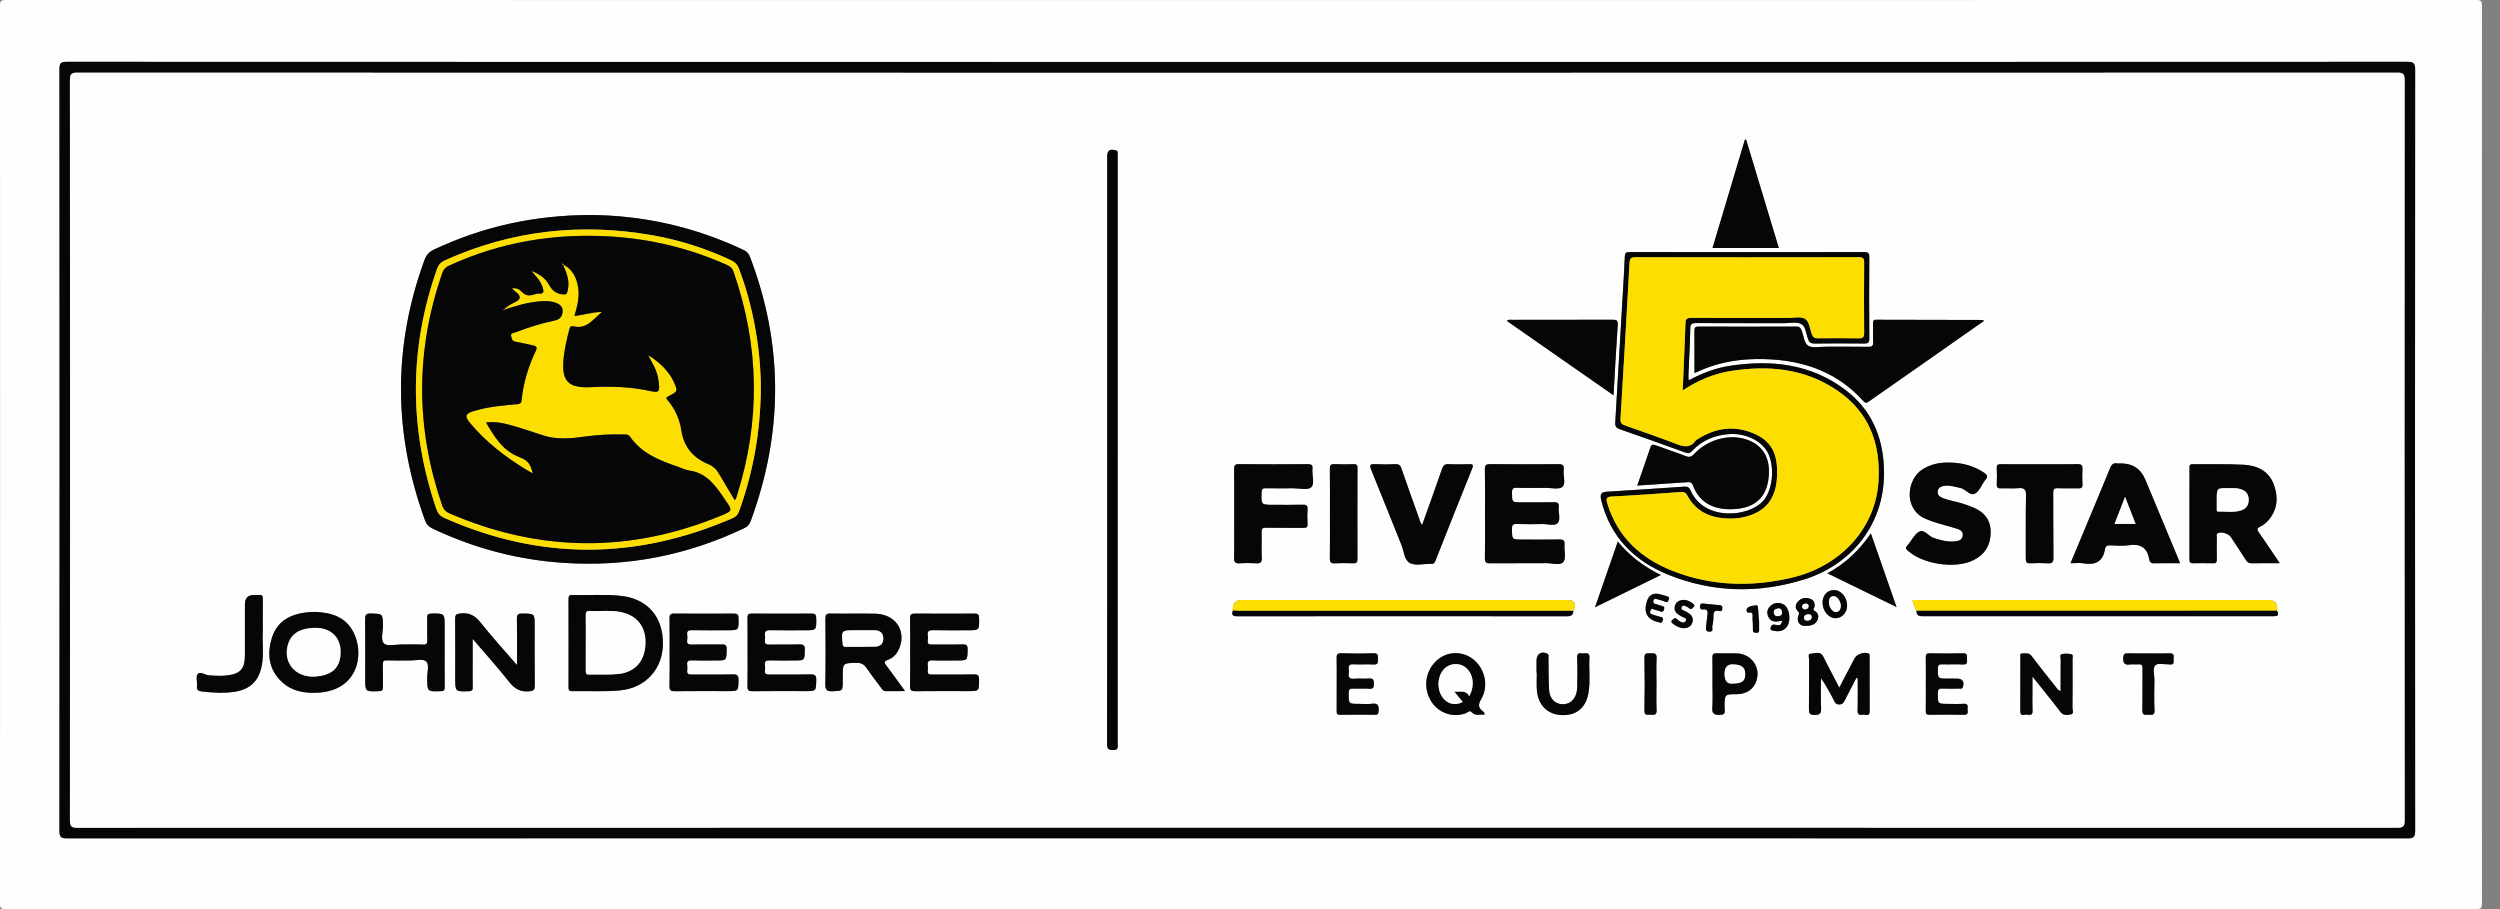 <svg width="110" height="40" viewBox="0 0 110 40" fill="none" xmlns="http://www.w3.org/2000/svg">
<rect x="0" y="0" width="110" height="40" fill="#808080" stroke="none"/>
<g clip-path="url(#clip0_9680_10187)">
<g clip-path="url(#clip1_9680_10187)">
<path d="M54.576 39.995C36.467 39.995 18.357 39.995 0.248 40C0.046 40 -8.68308e-05 39.954 1.23806e-07 39.749C0.006 26.583 0.006 13.417 1.23806e-07 0.251C-8.68308e-05 0.046 0.046 -2.9494e-05 0.248 1.41494e-08C36.485 0.005 72.722 0.005 108.958 1.41494e-08C109.161 -2.9494e-05 109.206 0.046 109.206 0.251C109.201 13.417 109.201 26.583 109.206 39.749C109.206 39.954 109.161 40 108.958 40C90.831 39.995 72.704 39.995 54.576 39.995ZM54.453 2.727C37.282 2.727 20.11 2.727 2.938 2.72C2.681 2.72 2.616 2.775 2.616 3.042C2.624 14.213 2.624 25.384 2.615 36.555C2.615 36.84 2.693 36.888 2.954 36.888C37.28 36.881 71.605 36.881 105.931 36.888C106.199 36.888 106.267 36.831 106.267 36.552C106.258 25.39 106.258 14.228 106.267 3.066C106.267 2.774 106.186 2.72 105.915 2.72C88.761 2.727 71.607 2.727 54.453 2.727Z" fill="#FEFEFE"/>
<path d="M54.453 2.726C71.607 2.726 88.761 2.727 105.915 2.72C106.186 2.72 106.267 2.774 106.267 3.066C106.258 14.228 106.258 25.39 106.267 36.552C106.267 36.83 106.199 36.888 105.931 36.888C71.605 36.881 37.28 36.881 2.954 36.887C2.693 36.888 2.615 36.84 2.615 36.555C2.624 25.384 2.624 14.213 2.616 3.042C2.616 2.775 2.681 2.72 2.938 2.72C20.11 2.727 37.282 2.726 54.453 2.726ZM54.443 3.202C37.433 3.202 20.423 3.203 3.412 3.196C3.151 3.196 3.076 3.246 3.076 3.528C3.085 14.381 3.085 25.233 3.077 36.086C3.077 36.36 3.139 36.422 3.409 36.422C37.429 36.414 71.45 36.415 105.47 36.421C105.731 36.421 105.806 36.371 105.806 36.089C105.797 25.237 105.797 14.384 105.805 3.532C105.805 3.258 105.743 3.196 105.473 3.196C88.463 3.203 71.453 3.202 54.443 3.202Z" fill="#060606"/>
<path d="M54.443 3.202C71.453 3.202 88.463 3.203 105.473 3.196C105.743 3.196 105.806 3.258 105.805 3.532C105.797 14.384 105.797 25.237 105.806 36.089C105.806 36.371 105.732 36.421 105.47 36.421C71.45 36.415 37.429 36.414 3.409 36.422C3.139 36.422 3.077 36.36 3.077 36.086C3.085 25.233 3.085 14.381 3.077 3.528C3.076 3.246 3.151 3.196 3.413 3.196C20.423 3.203 37.433 3.202 54.443 3.202ZM69.225 26.876C69.379 26.559 69.289 26.401 68.956 26.4C64.187 26.4 59.419 26.4 54.65 26.4C54.356 26.4 54.221 26.555 54.245 26.865C54.181 27.05 54.231 27.116 54.438 27.116C59.277 27.111 64.116 27.111 68.955 27.116C69.138 27.116 69.221 27.056 69.225 26.876ZM84.326 26.876C84.317 27.113 84.469 27.114 84.644 27.114C88.096 27.111 91.546 27.112 94.998 27.112C96.66 27.112 98.323 27.111 99.985 27.113C100.15 27.113 100.318 27.125 100.19 26.874C100.24 26.558 100.113 26.401 99.808 26.401C94.683 26.401 89.557 26.401 84.431 26.401H84.147C84.186 26.586 84.239 26.737 84.326 26.876ZM25.983 9.46C23.516 9.467 21.255 9.965 19.104 10.977C18.883 11.081 18.757 11.22 18.673 11.451C17.279 15.277 17.311 19.095 18.708 22.912C18.779 23.105 18.904 23.196 19.071 23.275C20.889 24.13 22.794 24.633 24.798 24.766C27.582 24.951 30.231 24.442 32.751 23.236C32.892 23.169 32.974 23.079 33.028 22.931C34.461 19.05 34.478 15.174 32.999 11.3C32.943 11.155 32.859 11.067 32.717 10.999C30.553 9.973 28.273 9.474 25.983 9.46ZM87.289 14.123C87.258 14.091 87.252 14.079 87.246 14.079C85.68 14.076 84.115 14.075 82.55 14.069C82.414 14.068 82.413 14.141 82.414 14.241C82.417 14.505 82.405 14.769 82.418 15.032C82.427 15.205 82.384 15.264 82.201 15.26C81.572 15.248 80.942 15.257 80.312 15.255C80.061 15.254 79.764 15.328 79.572 15.217C79.377 15.106 79.364 14.776 79.272 14.542C79.229 14.434 79.185 14.368 79.045 14.368C77.606 14.375 76.166 14.374 74.727 14.37C74.595 14.369 74.554 14.416 74.555 14.542C74.558 15.168 74.556 15.794 74.556 16.411C74.538 16.417 74.588 16.404 74.634 16.382C75.461 15.989 76.338 15.813 77.243 15.799C79.066 15.771 80.711 16.233 81.988 17.645C82.098 17.767 82.158 17.714 82.25 17.65C82.907 17.189 83.566 16.731 84.223 16.271C85.241 15.559 86.258 14.845 87.289 14.123ZM74.305 16.734C74.298 16.653 74.288 16.601 74.29 16.548C74.319 15.849 74.358 15.15 74.372 14.45C74.377 14.249 74.445 14.214 74.623 14.215C75.919 14.222 77.215 14.218 78.511 14.219C78.762 14.22 79.054 14.15 79.252 14.256C79.456 14.364 79.468 14.693 79.557 14.927C79.611 15.069 79.68 15.117 79.831 15.115C80.56 15.107 81.289 15.107 82.018 15.115C82.184 15.116 82.252 15.086 82.25 14.893C82.24 13.701 82.241 12.508 82.25 11.315C82.251 11.135 82.201 11.09 82.026 11.091C78.588 11.096 75.15 11.096 71.712 11.091C71.553 11.091 71.499 11.124 71.492 11.294C71.464 11.975 71.418 12.656 71.379 13.336C71.277 15.087 71.177 16.838 71.072 18.588C71.062 18.747 71.1 18.826 71.261 18.881C72.228 19.216 73.191 19.561 74.153 19.912C74.287 19.961 74.363 19.938 74.456 19.839C74.898 19.369 75.451 19.143 76.086 19.1C76.834 19.05 77.56 19.416 77.813 19.977C78.104 20.622 77.981 21.619 77.559 22.063C76.89 22.767 74.974 22.918 74.386 21.584C74.324 21.443 74.257 21.403 74.106 21.413C72.968 21.493 71.829 21.563 70.691 21.637C70.448 21.653 70.39 21.75 70.456 22.017C70.859 23.642 71.918 24.686 73.404 25.288C75.368 26.082 77.393 26.119 79.4 25.49C81.414 24.859 82.99 23.086 82.893 20.588C82.838 19.173 82.318 17.995 81.174 17.139C79.657 16.004 77.94 15.825 76.139 16.092C75.499 16.187 74.895 16.416 74.305 16.734ZM48.716 19.81C48.716 24.116 48.718 28.422 48.712 32.728C48.712 32.935 48.753 33.001 48.972 33.003C49.237 33.006 49.177 32.841 49.177 32.699C49.178 24.096 49.178 15.492 49.177 6.889C49.177 6.834 49.177 6.78 49.177 6.725C49.178 6.665 49.16 6.631 49.092 6.613C48.825 6.544 48.716 6.621 48.716 6.891C48.716 11.197 48.716 15.503 48.716 19.81ZM100.309 24.782C99.982 24.298 99.688 23.853 99.383 23.417C99.299 23.296 99.303 23.238 99.44 23.176C99.588 23.109 99.714 23.004 99.821 22.878C100.222 22.405 100.249 21.86 100.046 21.315C99.829 20.73 99.323 20.483 98.748 20.451C97.994 20.408 97.237 20.433 96.481 20.426C96.383 20.425 96.337 20.446 96.337 20.559C96.34 21.916 96.34 23.272 96.337 24.628C96.336 24.749 96.379 24.786 96.493 24.784C96.79 24.778 97.088 24.775 97.384 24.785C97.53 24.79 97.541 24.717 97.539 24.602C97.534 24.284 97.535 23.965 97.539 23.646C97.54 23.581 97.504 23.499 97.593 23.455C97.738 23.383 98.061 23.481 98.158 23.628C98.376 23.961 98.597 24.293 98.811 24.629C98.875 24.729 98.94 24.787 99.068 24.785C99.462 24.776 99.857 24.782 100.309 24.782ZM65.34 22.594C65.34 23.25 65.347 23.905 65.336 24.56C65.332 24.743 65.388 24.787 65.562 24.785C66.389 24.777 67.217 24.787 68.044 24.779C68.301 24.776 68.651 24.9 68.789 24.724C68.918 24.559 68.818 24.219 68.838 23.958C68.854 23.766 68.772 23.734 68.605 23.737C68.066 23.746 67.526 23.741 66.986 23.741C66.522 23.741 66.53 23.741 66.526 23.269C66.525 23.106 66.558 23.049 66.731 23.055C67.108 23.07 67.486 23.065 67.864 23.058C68.095 23.054 68.404 23.161 68.537 23.017C68.681 22.861 68.56 22.549 68.585 22.308C68.603 22.129 68.526 22.096 68.369 22.099C67.893 22.107 67.416 22.102 66.939 22.102C66.525 22.102 66.534 22.101 66.526 21.692C66.523 21.521 66.558 21.455 66.743 21.462C67.165 21.477 67.588 21.469 68.011 21.466C68.262 21.464 68.593 21.551 68.741 21.423C68.914 21.275 68.767 20.927 68.801 20.669C68.831 20.448 68.732 20.421 68.544 20.423C67.554 20.432 66.565 20.432 65.576 20.423C65.393 20.421 65.331 20.458 65.335 20.657C65.349 21.302 65.34 21.948 65.34 22.594ZM72.039 21.364C72.786 21.315 73.494 21.269 74.201 21.22C74.32 21.212 74.426 21.187 74.483 21.344C74.794 22.194 75.514 22.459 76.351 22.397C77.207 22.334 77.697 21.895 77.807 21.107C77.922 20.284 77.66 19.709 77.035 19.414C76.253 19.044 75.192 19.277 74.542 19.976C74.425 20.102 74.334 20.132 74.173 20.069C73.738 19.9 73.293 19.758 72.856 19.595C72.734 19.549 72.667 19.538 72.617 19.689C72.435 20.239 72.24 20.783 72.039 21.364ZM95.926 24.782C95.404 23.529 94.899 22.321 94.397 21.111C94.198 20.631 93.838 20.391 93.316 20.39C93.262 20.39 93.207 20.399 93.154 20.389C92.978 20.357 92.904 20.451 92.842 20.603C92.465 21.523 92.081 22.44 91.698 23.358C91.505 23.822 91.31 24.286 91.102 24.782C91.317 24.782 91.498 24.757 91.67 24.786C92.185 24.874 92.529 24.721 92.619 24.16C92.64 24.03 92.719 23.99 92.849 23.995C93.118 24.005 93.393 24.031 93.657 23.991C94.162 23.913 94.474 24.076 94.565 24.606C94.582 24.704 94.624 24.787 94.758 24.784C95.134 24.776 95.51 24.782 95.926 24.782ZM85.739 20.354C85.326 20.345 84.941 20.429 84.585 20.655C83.905 21.086 83.733 22.388 84.715 22.823C84.878 22.895 85.048 22.954 85.219 23.007C85.519 23.098 85.823 23.176 86.123 23.268C86.27 23.313 86.389 23.399 86.359 23.581C86.329 23.757 86.185 23.803 86.039 23.819C85.701 23.856 85.383 23.774 85.065 23.662C84.846 23.585 84.672 23.28 84.454 23.39C84.248 23.494 84.123 23.761 83.962 23.956C83.944 23.977 83.93 24.001 83.91 24.019C83.838 24.087 83.841 24.134 83.92 24.208C84.581 24.828 86.032 25.051 86.842 24.643C87.34 24.393 87.589 23.976 87.59 23.417C87.59 22.882 87.311 22.533 86.835 22.334C86.67 22.265 86.501 22.203 86.33 22.15C86.056 22.065 85.769 22.03 85.501 21.923C85.355 21.865 85.237 21.786 85.259 21.612C85.282 21.434 85.431 21.392 85.577 21.373C85.814 21.344 86.037 21.426 86.265 21.473C86.501 21.523 86.687 21.849 86.913 21.71C87.11 21.59 87.201 21.303 87.361 21.108C87.487 20.955 87.432 20.888 87.295 20.796C86.821 20.48 86.298 20.354 85.739 20.354ZM62.574 23.097C62.486 23.004 62.469 22.892 62.433 22.791C62.175 22.067 61.915 21.343 61.664 20.616C61.615 20.474 61.553 20.415 61.398 20.423C61.102 20.437 60.804 20.439 60.508 20.423C60.3 20.412 60.242 20.447 60.332 20.666C60.781 21.763 61.213 22.867 61.658 23.965C61.773 24.247 61.79 24.647 62.035 24.775C62.277 24.902 62.633 24.806 62.938 24.808C62.947 24.808 62.956 24.807 62.965 24.808C63.072 24.825 63.119 24.776 63.158 24.674C63.693 23.32 64.229 21.966 64.775 20.616C64.85 20.43 64.78 20.422 64.633 20.425C64.337 20.431 64.04 20.437 63.744 20.423C63.57 20.415 63.502 20.477 63.445 20.643C63.165 21.462 62.868 22.274 62.574 23.097ZM54.305 22.595C54.305 23.241 54.314 23.888 54.299 24.533C54.295 24.745 54.361 24.8 54.558 24.786C54.791 24.768 55.026 24.77 55.259 24.785C55.452 24.798 55.53 24.752 55.519 24.535C55.499 24.163 55.521 23.789 55.51 23.416C55.505 23.262 55.549 23.218 55.703 23.22C56.251 23.229 56.8 23.22 57.349 23.227C57.482 23.228 57.542 23.201 57.533 23.05C57.519 22.841 57.519 22.631 57.533 22.422C57.544 22.255 57.493 22.202 57.324 22.207C56.892 22.219 56.46 22.211 56.029 22.211C55.486 22.211 55.493 22.211 55.509 21.662C55.514 21.515 55.56 21.479 55.697 21.482C56.102 21.49 56.507 21.487 56.911 21.484C57.179 21.482 57.542 21.578 57.691 21.441C57.862 21.283 57.721 20.91 57.748 20.633C57.765 20.462 57.706 20.422 57.541 20.423C56.533 20.431 55.526 20.433 54.518 20.422C54.325 20.42 54.3 20.492 54.302 20.657C54.309 21.303 54.305 21.949 54.305 22.595ZM25.017 28.29C25.017 28.927 25.018 29.564 25.016 30.2C25.016 30.314 25.003 30.415 25.173 30.411C25.883 30.396 26.595 30.445 27.302 30.374C28.416 30.262 29.166 29.426 29.168 28.317C29.171 27.135 28.491 26.354 27.338 26.22C26.621 26.137 25.901 26.204 25.183 26.179C25.022 26.173 25.015 26.256 25.015 26.38C25.019 27.016 25.017 27.653 25.017 28.29ZM66.305 14.123C67.861 15.207 69.411 16.289 70.995 17.393C71.057 16.325 71.11 15.312 71.18 14.301C71.195 14.091 71.123 14.067 70.945 14.067C69.472 14.074 67.999 14.07 66.525 14.072C66.457 14.072 66.381 14.043 66.305 14.123ZM89.735 20.427C89.169 20.427 88.603 20.431 88.037 20.424C87.896 20.422 87.85 20.463 87.857 20.606C87.868 20.833 87.868 21.061 87.857 21.288C87.85 21.436 87.887 21.497 88.046 21.488C88.297 21.475 88.551 21.503 88.8 21.48C89.062 21.456 89.153 21.522 89.145 21.812C89.123 22.73 89.141 23.648 89.134 24.566C89.133 24.728 89.169 24.796 89.342 24.785C89.593 24.771 89.846 24.769 90.096 24.786C90.296 24.799 90.354 24.74 90.351 24.531C90.339 23.586 90.35 22.64 90.342 21.695C90.341 21.53 90.38 21.472 90.551 21.481C90.847 21.495 91.144 21.479 91.44 21.488C91.578 21.492 91.636 21.458 91.628 21.307C91.616 21.09 91.615 20.87 91.628 20.653C91.638 20.479 91.591 20.418 91.407 20.422C90.85 20.435 90.293 20.427 89.735 20.427ZM39.822 30.408C39.534 30.013 39.278 29.655 39.014 29.305C38.92 29.179 38.862 29.104 39.072 29.03C39.34 28.935 39.504 28.718 39.597 28.446C39.855 27.688 39.359 27.02 38.51 27.003C37.854 26.991 37.197 27.009 36.54 26.996C36.354 26.992 36.317 27.056 36.318 27.228C36.325 28.183 36.333 29.139 36.314 30.094C36.308 30.37 36.393 30.427 36.645 30.415C37.08 30.393 37.081 30.409 37.081 29.964V29.773C37.081 29.169 37.081 29.18 37.677 29.164C37.893 29.158 38.022 29.231 38.139 29.405C38.335 29.699 38.555 29.976 38.765 30.26C38.818 30.331 38.858 30.412 38.97 30.41C39.237 30.405 39.504 30.408 39.822 30.408ZM22.749 29.265C22.182 28.609 21.644 28.022 21.152 27.399C20.908 27.09 20.654 26.949 20.265 26.992C20.084 27.012 20.024 27.042 20.026 27.235C20.037 28.1 20.031 28.964 20.031 29.829C20.031 30.44 20.031 30.433 20.628 30.414C20.782 30.409 20.802 30.35 20.8 30.219C20.793 29.883 20.797 29.546 20.797 29.209C20.797 28.861 20.797 28.513 20.797 28.109C21.37 28.78 21.915 29.384 22.419 30.022C22.656 30.322 22.907 30.45 23.284 30.419C23.492 30.402 23.532 30.345 23.53 30.15C23.52 29.276 23.526 28.403 23.526 27.529C23.526 26.994 23.525 27.003 22.984 26.996C22.795 26.993 22.741 27.046 22.744 27.238C22.756 27.891 22.749 28.544 22.749 29.265ZM40.048 28.71C40.048 29.201 40.056 29.693 40.044 30.184C40.039 30.365 40.092 30.415 40.27 30.413C41.043 30.403 41.817 30.409 42.59 30.409C43.085 30.409 43.078 30.409 43.079 29.904C43.079 29.731 43.04 29.669 42.855 29.673C42.244 29.686 41.632 29.674 41.02 29.681C40.876 29.682 40.799 29.654 40.823 29.491C40.832 29.428 40.832 29.362 40.823 29.3C40.795 29.117 40.851 29.045 41.05 29.055C41.4 29.073 41.751 29.061 42.102 29.061C42.577 29.061 42.568 29.06 42.575 28.575C42.578 28.393 42.525 28.349 42.352 28.354C41.902 28.366 41.452 28.353 41.003 28.361C40.865 28.363 40.803 28.329 40.823 28.182C40.832 28.11 40.833 28.035 40.822 27.964C40.793 27.768 40.874 27.722 41.059 27.727C41.563 27.74 42.066 27.732 42.57 27.732C43.098 27.732 43.091 27.732 43.079 27.192C43.076 27.033 43.023 26.997 42.875 26.998C42.003 27.004 41.13 27.005 40.258 26.997C40.094 26.995 40.04 27.039 40.044 27.209C40.054 27.709 40.048 28.21 40.048 28.71ZM29.463 28.686C29.463 29.187 29.471 29.687 29.459 30.188C29.454 30.374 29.516 30.415 29.689 30.413C30.463 30.404 31.236 30.409 32.01 30.409C32.495 30.409 32.484 30.408 32.495 29.926C32.501 29.717 32.438 29.668 32.238 29.673C31.636 29.687 31.032 29.673 30.43 29.681C30.277 29.683 30.218 29.639 30.238 29.485C30.247 29.413 30.248 29.338 30.238 29.267C30.212 29.096 30.277 29.05 30.444 29.056C30.794 29.07 31.146 29.061 31.497 29.061C31.976 29.061 31.964 29.06 31.973 28.57C31.977 28.375 31.902 28.351 31.74 28.355C31.308 28.364 30.876 28.35 30.445 28.362C30.281 28.366 30.211 28.327 30.238 28.154C30.249 28.083 30.248 28.007 30.238 27.936C30.211 27.761 30.288 27.725 30.448 27.728C30.961 27.738 31.474 27.732 31.986 27.732C32.514 27.732 32.507 27.732 32.495 27.191C32.491 27.029 32.434 26.997 32.289 26.998C31.416 27.004 30.543 27.005 29.671 26.997C29.502 26.995 29.456 27.045 29.459 27.212C29.469 27.703 29.463 28.195 29.463 28.686ZM32.893 28.684C32.893 29.185 32.901 29.685 32.889 30.185C32.884 30.364 32.932 30.415 33.111 30.413C33.884 30.403 34.657 30.409 35.431 30.409C35.914 30.409 35.902 30.408 35.915 29.927C35.921 29.718 35.859 29.668 35.66 29.673C35.057 29.686 34.455 29.673 33.852 29.681C33.702 29.683 33.637 29.642 33.658 29.485C33.668 29.413 33.668 29.338 33.658 29.267C33.633 29.095 33.703 29.051 33.866 29.057C34.226 29.069 34.586 29.061 34.945 29.061C35.412 29.061 35.401 29.06 35.412 28.587C35.416 28.388 35.349 28.348 35.168 28.354C34.728 28.366 34.287 28.351 33.846 28.362C33.69 28.365 33.638 28.314 33.658 28.163C33.667 28.1 33.667 28.035 33.658 27.972C33.631 27.782 33.704 27.723 33.894 27.727C34.397 27.74 34.901 27.732 35.404 27.732C35.93 27.732 35.923 27.732 35.914 27.195C35.911 27.036 35.863 26.997 35.713 26.998C34.832 27.004 33.95 27.004 33.069 26.997C32.923 26.996 32.888 27.044 32.89 27.183C32.898 27.684 32.893 28.184 32.893 28.684ZM13.851 26.925C13.723 26.931 13.614 26.929 13.508 26.942C12.789 27.025 12.198 27.318 11.966 28.059C11.74 28.782 11.823 29.467 12.409 30.01C12.857 30.425 13.417 30.51 13.994 30.477C15.754 30.377 16.046 28.789 15.554 27.823C15.195 27.12 14.546 26.949 13.851 26.925ZM78.268 10.911C77.785 9.31 77.307 7.727 76.829 6.143C76.811 6.145 76.793 6.147 76.775 6.148C76.302 7.732 75.828 9.315 75.351 10.911H78.268ZM19.565 28.72C19.565 28.337 19.565 27.955 19.565 27.573C19.565 26.985 19.565 26.991 18.992 26.997C18.842 26.998 18.788 27.034 18.794 27.192C18.806 27.511 18.789 27.83 18.802 28.148C18.808 28.308 18.776 28.372 18.6 28.363C18.286 28.346 17.97 28.36 17.655 28.357C17.396 28.355 17.047 28.449 16.9 28.316C16.732 28.164 16.853 27.805 16.849 27.536C16.841 26.996 16.846 27.009 16.313 26.995C16.098 26.989 16.064 27.065 16.066 27.258C16.075 28.123 16.07 28.987 16.07 29.852C16.07 30.439 16.07 30.435 16.666 30.412C16.804 30.407 16.854 30.37 16.849 30.225C16.84 29.898 16.853 29.57 16.843 29.243C16.839 29.103 16.873 29.052 17.021 29.057C17.362 29.068 17.704 29.059 18.046 29.061C18.287 29.063 18.613 28.976 18.748 29.1C18.904 29.244 18.793 29.579 18.796 29.83C18.802 30.438 18.798 30.431 19.393 30.413C19.544 30.409 19.569 30.355 19.567 30.221C19.561 29.721 19.565 29.22 19.565 28.72ZM58.517 22.596C58.517 23.25 58.523 23.904 58.513 24.558C58.51 24.739 58.562 24.795 58.74 24.785C59.009 24.771 59.279 24.775 59.548 24.784C59.691 24.789 59.729 24.736 59.728 24.596C59.724 23.26 59.724 21.925 59.729 20.589C59.729 20.451 59.682 20.421 59.558 20.424C59.28 20.432 59.001 20.437 58.723 20.423C58.557 20.415 58.51 20.464 58.513 20.634C58.523 21.288 58.517 21.942 58.517 22.596ZM81.678 29.829C81.699 29.835 81.719 29.841 81.739 29.847C81.739 30.32 81.748 30.793 81.735 31.265C81.729 31.475 81.853 31.463 81.976 31.443C82.083 31.426 82.266 31.549 82.265 31.293C82.26 30.492 82.264 29.691 82.262 28.89C82.262 28.84 82.276 28.784 82.209 28.753C82.029 28.667 81.697 28.784 81.6 28.97C81.382 29.388 81.163 29.806 80.928 30.256C80.678 29.773 80.445 29.334 80.222 28.89C80.087 28.623 79.854 28.762 79.673 28.762C79.527 28.763 79.603 28.94 79.602 29.032C79.594 29.751 79.603 30.471 79.593 31.19C79.59 31.379 79.619 31.453 79.835 31.457C80.08 31.461 80.138 31.387 80.127 31.15C80.108 30.714 80.122 30.276 80.122 29.84C80.352 30.158 80.521 30.484 80.689 30.811C80.739 30.907 80.776 30.994 80.919 30.997C81.071 31 81.119 30.915 81.174 30.806C81.339 30.479 81.51 30.155 81.678 29.829ZM11.563 27.799C11.563 27.258 11.558 26.812 11.565 26.367C11.567 26.231 11.539 26.159 11.389 26.18C11.318 26.189 11.245 26.181 11.173 26.181C10.909 26.181 10.777 26.316 10.777 26.584C10.777 27.339 10.78 28.094 10.776 28.85C10.774 29.406 10.581 29.639 10.051 29.712C9.765 29.752 9.477 29.738 9.189 29.713C9.018 29.699 8.806 29.524 8.697 29.659C8.608 29.77 8.688 30.009 8.667 30.189C8.647 30.366 8.74 30.408 8.88 30.424C9.363 30.479 9.845 30.512 10.331 30.436C11.004 30.33 11.393 29.958 11.518 29.283C11.616 28.759 11.533 28.23 11.563 27.799ZM90.668 30.408C90.531 30.371 90.499 30.279 90.446 30.213C90.092 29.766 89.733 29.323 89.392 28.865C89.271 28.703 89.122 28.757 88.979 28.752C88.862 28.748 88.897 28.851 88.897 28.914C88.894 29.706 88.899 30.498 88.893 31.29C88.891 31.544 89.072 31.431 89.179 31.442C89.29 31.453 89.442 31.501 89.431 31.278C89.418 31.015 89.428 30.75 89.428 30.486C89.428 30.269 89.428 30.052 89.428 29.768C89.55 29.92 89.618 30.004 89.686 30.089C90.012 30.5 90.346 30.906 90.661 31.326C90.788 31.495 90.953 31.459 91.101 31.438C91.276 31.412 91.187 31.244 91.188 31.144C91.196 30.434 91.194 29.724 91.191 29.014C91.191 28.936 91.231 28.811 91.151 28.79C91.016 28.755 90.862 28.751 90.725 28.78C90.611 28.805 90.672 28.936 90.671 29.017C90.665 29.476 90.668 29.934 90.668 30.408ZM83.447 26.709C83.059 25.594 82.696 24.552 82.318 23.469C81.806 24.223 81.191 24.796 80.406 25.226C81.411 25.716 82.392 26.194 83.447 26.709ZM65.314 31.445C65.334 31.354 65.275 31.321 65.24 31.294C65.036 31.134 65.034 30.993 65.173 30.758C65.501 30.206 65.351 29.472 64.873 29.052C64.409 28.645 63.739 28.632 63.265 29.021C62.742 29.449 62.603 30.194 62.934 30.791C63.244 31.352 63.892 31.598 64.481 31.386C64.567 31.355 64.668 31.236 64.748 31.327C64.922 31.525 65.125 31.417 65.314 31.445ZM84.737 30.078C84.737 30.478 84.742 30.878 84.734 31.278C84.732 31.408 84.769 31.451 84.9 31.449C85.404 31.443 85.907 31.439 86.41 31.45C86.659 31.456 86.554 31.281 86.573 31.17C86.598 31.029 86.56 30.955 86.393 30.967C86.169 30.983 85.944 30.971 85.719 30.971C85.255 30.971 85.263 30.971 85.266 30.493C85.266 30.338 85.308 30.289 85.461 30.296C85.713 30.308 85.965 30.301 86.216 30.298C86.272 30.297 86.336 30.322 86.367 30.23C86.443 29.999 86.351 29.86 86.108 29.859C85.973 29.859 85.838 29.859 85.703 29.859C85.257 29.859 85.266 29.859 85.265 29.42C85.265 29.258 85.319 29.225 85.464 29.23C85.76 29.24 86.058 29.22 86.354 29.238C86.54 29.249 86.564 29.164 86.549 29.014C86.537 28.89 86.602 28.738 86.368 28.745C85.883 28.759 85.397 28.755 84.912 28.745C84.765 28.743 84.731 28.794 84.734 28.933C84.742 29.314 84.737 29.696 84.737 30.078ZM58.815 30.084C58.815 30.475 58.816 30.866 58.814 31.257C58.814 31.36 58.799 31.452 58.957 31.45C59.478 31.442 60 31.444 60.521 31.448C60.633 31.449 60.645 31.397 60.656 31.301C60.682 31.067 60.646 30.922 60.357 30.966C60.181 30.992 59.998 30.971 59.819 30.971C59.331 30.971 59.34 30.971 59.343 30.487C59.344 30.324 59.4 30.29 59.545 30.297C59.778 30.308 60.013 30.286 60.246 30.304C60.424 30.317 60.451 30.245 60.451 30.087C60.451 29.921 60.426 29.838 60.234 29.855C60.02 29.874 59.801 29.842 59.587 29.864C59.373 29.886 59.318 29.798 59.346 29.605C59.354 29.552 59.354 29.495 59.346 29.442C59.322 29.278 59.376 29.22 59.548 29.229C59.844 29.245 60.142 29.22 60.437 29.238C60.632 29.25 60.636 29.149 60.627 29.009C60.619 28.879 60.67 28.736 60.44 28.744C59.964 28.76 59.487 28.759 59.011 28.744C58.829 28.739 58.808 28.812 58.812 28.965C58.821 29.338 58.815 29.711 58.815 30.084ZM71.183 23.83C70.846 24.803 70.523 25.735 70.182 26.718C71.17 26.234 72.102 25.777 73.075 25.3C72.325 24.929 71.718 24.473 71.183 23.83ZM67.608 29.601C67.612 29.601 67.616 29.601 67.62 29.601C67.62 29.855 67.603 30.111 67.623 30.364C67.675 31.033 68.1 31.446 68.733 31.464C69.374 31.483 69.789 31.13 69.897 30.463C69.978 29.957 69.906 29.446 69.936 28.938C69.951 28.679 69.777 28.756 69.65 28.751C69.522 28.745 69.383 28.703 69.394 28.938C69.414 29.373 69.406 29.811 69.398 30.247C69.39 30.646 69.178 30.932 68.878 30.977C68.489 31.035 68.188 30.793 68.16 30.355C68.131 29.893 68.142 29.428 68.131 28.965C68.129 28.892 68.172 28.799 68.065 28.753C67.812 28.643 67.609 28.777 67.608 29.055C67.608 29.237 67.608 29.419 67.608 29.601ZM75.349 30.079C75.349 30.433 75.366 30.788 75.343 31.141C75.327 31.392 75.406 31.449 75.65 31.457C75.974 31.467 75.877 31.257 75.879 31.101C75.885 30.546 75.882 30.546 76.409 30.544C76.942 30.543 77.302 30.209 77.33 29.689C77.355 29.214 76.969 28.783 76.469 28.754C76.156 28.736 75.841 28.756 75.527 28.746C75.381 28.741 75.343 28.795 75.346 28.934C75.354 29.316 75.349 29.697 75.349 30.079ZM94.523 28.749C94.227 28.749 93.93 28.755 93.634 28.747C93.495 28.743 93.435 28.765 93.424 28.932C93.409 29.178 93.481 29.274 93.728 29.236C93.842 29.219 93.962 29.243 94.078 29.231C94.231 29.215 94.274 29.269 94.272 29.425C94.262 30.034 94.278 30.643 94.263 31.252C94.257 31.505 94.414 31.442 94.546 31.446C94.678 31.45 94.809 31.485 94.798 31.253C94.778 30.809 94.787 30.363 94.794 29.918C94.798 29.694 94.698 29.406 94.839 29.268C94.948 29.161 95.232 29.238 95.438 29.233C95.447 29.233 95.456 29.232 95.465 29.233C95.645 29.265 95.653 29.151 95.638 29.022C95.625 28.904 95.707 28.735 95.466 28.746C95.152 28.759 94.837 28.749 94.523 28.749ZM72.885 30.078C72.885 29.707 72.871 29.334 72.89 28.963C72.902 28.736 72.784 28.737 72.628 28.748C72.495 28.757 72.349 28.695 72.355 28.946C72.371 29.716 72.37 30.488 72.355 31.258C72.35 31.493 72.484 31.446 72.611 31.446C72.747 31.446 72.902 31.497 72.89 31.248C72.872 30.859 72.885 30.468 72.885 30.078ZM73.44 26.326C73.435 26.259 73.383 26.245 73.331 26.23C73.245 26.206 73.158 26.183 73.073 26.157C72.754 26.059 72.548 26.167 72.456 26.481C72.313 26.965 72.485 27.264 72.973 27.376C72.981 27.378 72.991 27.378 72.999 27.382C73.104 27.436 73.139 27.371 73.167 27.285C73.199 27.184 73.143 27.164 73.062 27.144C72.932 27.113 72.805 27.067 72.677 27.027C72.598 27.003 72.585 26.957 72.618 26.884C72.645 26.825 72.651 26.765 72.746 26.806C72.844 26.849 72.956 26.858 73.054 26.901C73.142 26.939 73.181 26.921 73.212 26.832C73.246 26.736 73.235 26.681 73.122 26.659C73.026 26.641 72.935 26.596 72.84 26.574C72.747 26.553 72.728 26.507 72.753 26.42C72.779 26.333 72.83 26.338 72.898 26.36C73.017 26.399 73.144 26.42 73.257 26.472C73.425 26.549 73.396 26.398 73.44 26.326ZM78.427 27.308C78.337 27.527 78.333 27.544 78.116 27.492C77.973 27.458 77.93 27.529 77.907 27.627C77.879 27.749 77.996 27.741 78.063 27.757C78.349 27.823 78.592 27.704 78.684 27.463C78.804 27.152 78.695 26.693 78.458 26.584C78.258 26.492 78.054 26.509 77.887 26.674C77.75 26.81 77.727 26.979 77.811 27.147C77.913 27.351 78.095 27.374 78.296 27.331C78.335 27.322 78.376 27.317 78.427 27.308ZM80.193 26.52C80.195 26.88 80.458 27.198 80.757 27.202C81.039 27.205 81.27 26.959 81.273 26.652C81.277 26.28 81.006 25.959 80.692 25.963C80.397 25.967 80.191 26.198 80.193 26.52ZM79.408 27.539C79.685 27.544 79.865 27.485 79.96 27.297C80.041 27.135 80.016 26.976 79.84 26.878C79.748 26.826 79.818 26.772 79.831 26.719C79.873 26.554 79.817 26.417 79.67 26.356C79.465 26.272 79.26 26.299 79.103 26.476C78.987 26.608 78.975 26.761 79.104 26.89C79.165 26.951 79.174 26.974 79.139 27.061C79.027 27.337 79.18 27.537 79.408 27.539ZM74.068 27.641C74.267 27.639 74.411 27.562 74.463 27.388C74.538 27.135 74.374 27.009 74.177 26.905C74.092 26.86 73.919 26.833 74 26.695C74.062 26.589 74.194 26.682 74.287 26.733C74.31 26.746 74.328 26.769 74.352 26.782C74.442 26.829 74.473 26.74 74.523 26.7C74.584 26.651 74.544 26.602 74.501 26.568C74.339 26.444 74.166 26.358 73.953 26.413C73.78 26.458 73.691 26.589 73.683 26.748C73.672 26.949 73.838 27.034 73.988 27.124C74.068 27.171 74.25 27.19 74.172 27.323C74.093 27.459 73.95 27.366 73.844 27.295C73.822 27.28 73.803 27.259 73.784 27.24C73.696 27.151 73.638 27.229 73.58 27.281C73.495 27.358 73.566 27.404 73.621 27.451C73.755 27.567 73.913 27.623 74.068 27.641ZM75.073 27.517C75.081 27.635 74.998 27.79 75.217 27.793C75.412 27.795 75.324 27.644 75.341 27.559C75.37 27.418 75.392 27.273 75.391 27.129C75.388 26.942 75.428 26.828 75.645 26.885C75.728 26.907 75.781 26.882 75.782 26.78C75.783 26.701 75.785 26.639 75.681 26.63C75.432 26.609 75.183 26.582 74.934 26.556C74.845 26.546 74.804 26.578 74.8 26.674C74.797 26.762 74.823 26.826 74.914 26.815C75.185 26.781 75.137 26.959 75.119 27.119C75.105 27.253 75.088 27.388 75.073 27.517ZM77.4 27.296C77.397 27.296 77.393 27.295 77.389 27.295C77.38 27.133 77.374 26.97 77.359 26.808C77.351 26.725 77.367 26.605 77.222 26.638C77.088 26.669 76.928 26.66 76.854 26.807C76.832 26.85 76.865 26.967 76.93 26.956C77.175 26.914 77.103 27.091 77.112 27.206C77.124 27.378 77.13 27.55 77.129 27.722C77.129 27.849 77.21 27.837 77.293 27.842C77.4 27.848 77.403 27.784 77.401 27.703C77.397 27.567 77.4 27.431 77.4 27.296Z" fill="#FEFEFE"/>
<path d="M25.983 9.46C28.273 9.474 30.552 9.973 32.717 10.999C32.858 11.067 32.943 11.155 32.998 11.3C34.477 15.174 34.461 19.05 33.028 22.931C32.973 23.079 32.892 23.169 32.751 23.236C30.23 24.442 27.582 24.951 24.798 24.766C22.794 24.633 20.889 24.13 19.071 23.275C18.904 23.196 18.778 23.105 18.707 22.912C17.311 19.095 17.279 15.277 18.673 11.451C18.757 11.22 18.883 11.081 19.103 10.977C21.255 9.965 23.516 9.467 25.983 9.46ZM33.475 17.102C33.478 15.348 33.127 13.431 32.515 11.82C32.45 11.649 32.355 11.54 32.185 11.46C31.078 10.94 29.926 10.567 28.727 10.355C25.569 9.797 22.515 10.13 19.577 11.456C19.395 11.538 19.294 11.651 19.229 11.835C17.988 15.351 18.001 18.868 19.198 22.392C19.264 22.586 19.366 22.707 19.557 22.791C23.786 24.666 28.012 24.631 32.241 22.796C32.398 22.728 32.473 22.625 32.528 22.471C33.153 20.737 33.464 18.947 33.475 17.102Z" fill="#060606"/>
<path d="M87.29 14.123C86.258 14.845 85.241 15.559 84.223 16.271C83.566 16.731 82.907 17.189 82.25 17.65C82.158 17.714 82.098 17.768 81.988 17.646C80.712 16.233 79.066 15.771 77.243 15.799C76.338 15.813 75.461 15.99 74.634 16.382C74.588 16.404 74.538 16.418 74.557 16.411C74.557 15.795 74.558 15.168 74.555 14.542C74.554 14.416 74.595 14.37 74.727 14.37C76.166 14.374 77.606 14.375 79.045 14.369C79.185 14.368 79.229 14.434 79.272 14.543C79.364 14.777 79.377 15.106 79.572 15.218C79.764 15.328 80.061 15.254 80.312 15.255C80.942 15.257 81.572 15.248 82.201 15.26C82.384 15.264 82.427 15.205 82.418 15.032C82.405 14.769 82.417 14.505 82.414 14.241C82.413 14.141 82.414 14.068 82.551 14.069C84.116 14.075 85.681 14.076 87.246 14.079C87.252 14.079 87.258 14.091 87.29 14.123Z" fill="#060606"/>
<path d="M74.305 16.734C74.895 16.416 75.499 16.187 76.139 16.092C77.94 15.825 79.657 16.004 81.174 17.139C82.318 17.995 82.838 19.174 82.893 20.588C82.99 23.086 81.414 24.859 79.4 25.49C77.393 26.119 75.368 26.082 73.404 25.288C71.918 24.687 70.859 23.642 70.456 22.017C70.39 21.75 70.448 21.653 70.691 21.637C71.829 21.563 72.968 21.494 74.106 21.413C74.257 21.403 74.324 21.444 74.386 21.584C74.974 22.918 76.89 22.767 77.559 22.063C77.981 21.619 78.104 20.622 77.813 19.977C77.56 19.417 76.834 19.05 76.085 19.1C75.451 19.143 74.898 19.369 74.456 19.839C74.363 19.938 74.287 19.962 74.153 19.912C73.191 19.561 72.228 19.216 71.261 18.882C71.1 18.826 71.062 18.747 71.071 18.588C71.177 16.838 71.277 15.087 71.379 13.337C71.418 12.656 71.464 11.976 71.492 11.294C71.499 11.124 71.553 11.091 71.712 11.091C75.15 11.096 78.588 11.096 82.026 11.091C82.201 11.091 82.251 11.135 82.249 11.315C82.241 12.508 82.24 13.701 82.25 14.893C82.252 15.086 82.184 15.117 82.018 15.115C81.289 15.108 80.56 15.107 79.831 15.116C79.68 15.117 79.61 15.069 79.557 14.927C79.468 14.693 79.456 14.364 79.252 14.256C79.054 14.15 78.762 14.22 78.511 14.22C77.215 14.218 75.919 14.222 74.623 14.215C74.445 14.214 74.376 14.249 74.372 14.451C74.358 15.15 74.319 15.849 74.29 16.549C74.288 16.601 74.298 16.653 74.305 16.734ZM74.04 17.177C74.083 16.152 74.127 15.181 74.161 14.208C74.168 14.008 74.26 13.985 74.429 13.986C75.842 13.993 77.255 13.989 78.668 13.99C78.92 13.99 79.216 13.915 79.411 14.023C79.608 14.133 79.629 14.461 79.716 14.697C79.77 14.842 79.844 14.888 79.992 14.886C80.586 14.878 81.18 14.876 81.774 14.887C81.959 14.891 82.024 14.843 82.023 14.646C82.014 13.618 82.014 12.589 82.023 11.56C82.025 11.369 81.973 11.317 81.783 11.317C78.507 11.323 75.231 11.323 71.955 11.318C71.77 11.318 71.71 11.372 71.7 11.559C71.574 13.848 71.443 16.136 71.303 18.424C71.291 18.613 71.364 18.673 71.517 18.727C72.272 18.991 73.028 19.253 73.775 19.539C74.091 19.66 74.365 19.718 74.598 19.401C74.629 19.359 74.682 19.333 74.728 19.304C75.468 18.837 76.266 18.721 77.077 19.035C77.988 19.389 78.216 20.008 78.193 20.892C78.165 21.932 77.704 22.499 76.817 22.733C76.607 22.788 76.393 22.813 76.177 22.815C75.35 22.824 74.653 22.57 74.235 21.79C74.165 21.66 74.082 21.64 73.954 21.649C72.95 21.72 71.945 21.797 70.94 21.846C70.679 21.858 70.653 21.926 70.724 22.158C71.18 23.651 72.216 24.576 73.603 25.122C75.297 25.789 77.049 25.832 78.803 25.427C81.048 24.909 82.533 23.191 82.654 21.178C82.753 19.524 82.249 18.148 80.855 17.192C79.424 16.212 77.831 16.064 76.174 16.321C75.42 16.438 74.724 16.725 74.04 17.177Z" fill="#060606"/>
<path d="M48.716 19.81C48.716 15.503 48.716 11.197 48.716 6.891C48.716 6.621 48.825 6.544 49.092 6.613C49.16 6.631 49.178 6.665 49.177 6.725C49.177 6.78 49.178 6.834 49.178 6.889C49.178 15.492 49.178 24.096 49.177 32.699C49.177 32.841 49.237 33.006 48.972 33.003C48.754 33.001 48.712 32.935 48.712 32.728C48.718 28.422 48.716 24.116 48.716 19.81Z" fill="#060606"/>
<path d="M100.309 24.782C99.857 24.782 99.462 24.776 99.068 24.785C98.94 24.787 98.874 24.729 98.811 24.629C98.597 24.293 98.376 23.961 98.157 23.628C98.061 23.481 97.738 23.383 97.592 23.455C97.503 23.499 97.539 23.581 97.539 23.646C97.535 23.965 97.534 24.283 97.539 24.602C97.54 24.717 97.529 24.789 97.384 24.785C97.087 24.775 96.79 24.778 96.493 24.783C96.379 24.786 96.336 24.749 96.336 24.628C96.34 23.272 96.34 21.916 96.337 20.559C96.336 20.446 96.383 20.425 96.481 20.425C97.237 20.433 97.994 20.408 98.747 20.451C99.323 20.483 99.829 20.73 100.046 21.315C100.249 21.86 100.221 22.404 99.821 22.878C99.714 23.004 99.588 23.108 99.44 23.176C99.303 23.238 99.299 23.296 99.383 23.417C99.688 23.853 99.982 24.298 100.309 24.782ZM97.537 21.991C97.537 22.118 97.535 22.245 97.538 22.372C97.539 22.43 97.514 22.514 97.614 22.51C97.953 22.498 98.3 22.567 98.63 22.451C98.846 22.375 98.95 22.207 98.942 21.967C98.933 21.723 98.81 21.589 98.585 21.52C98.409 21.465 98.23 21.477 98.052 21.476C97.537 21.474 97.537 21.476 97.537 21.991Z" fill="#060606"/>
<path d="M65.34 22.594C65.34 21.948 65.349 21.302 65.335 20.656C65.331 20.458 65.393 20.421 65.576 20.422C66.565 20.432 67.554 20.431 68.544 20.423C68.732 20.421 68.831 20.448 68.801 20.669C68.767 20.927 68.913 21.275 68.741 21.423C68.593 21.551 68.262 21.464 68.011 21.466C67.588 21.469 67.165 21.477 66.743 21.462C66.558 21.455 66.523 21.521 66.526 21.691C66.534 22.101 66.525 22.102 66.939 22.102C67.416 22.102 67.893 22.107 68.369 22.098C68.526 22.096 68.603 22.129 68.585 22.307C68.56 22.549 68.681 22.861 68.537 23.016C68.404 23.16 68.095 23.054 67.864 23.058C67.486 23.064 67.108 23.07 66.731 23.055C66.558 23.048 66.525 23.106 66.526 23.268C66.53 23.74 66.522 23.74 66.986 23.74C67.526 23.74 68.066 23.746 68.605 23.737C68.772 23.734 68.854 23.765 68.838 23.958C68.818 24.219 68.918 24.559 68.789 24.724C68.651 24.9 68.301 24.776 68.044 24.779C67.217 24.787 66.389 24.777 65.562 24.785C65.388 24.787 65.332 24.743 65.336 24.559C65.347 23.905 65.34 23.249 65.34 22.594Z" fill="#060606"/>
<path d="M72.039 21.364C72.24 20.783 72.435 20.238 72.617 19.689C72.667 19.538 72.734 19.549 72.856 19.595C73.293 19.757 73.738 19.9 74.173 20.069C74.334 20.131 74.425 20.102 74.542 19.976C75.192 19.277 76.253 19.044 77.035 19.414C77.66 19.709 77.922 20.283 77.807 21.107C77.697 21.894 77.207 22.334 76.351 22.397C75.514 22.459 74.794 22.194 74.483 21.343C74.426 21.187 74.32 21.212 74.201 21.22C73.494 21.269 72.786 21.314 72.039 21.364Z" fill="#060606"/>
<path d="M95.926 24.782C95.51 24.782 95.134 24.776 94.758 24.785C94.623 24.788 94.582 24.704 94.565 24.606C94.473 24.076 94.162 23.914 93.656 23.991C93.393 24.031 93.118 24.005 92.849 23.995C92.719 23.99 92.64 24.03 92.619 24.16C92.529 24.721 92.185 24.874 91.67 24.787C91.498 24.757 91.316 24.782 91.102 24.782C91.31 24.286 91.504 23.823 91.698 23.358C92.081 22.441 92.465 21.523 92.842 20.603C92.904 20.451 92.978 20.357 93.154 20.389C93.207 20.399 93.262 20.391 93.316 20.391C93.839 20.391 94.2 20.631 94.397 21.111C94.899 22.321 95.404 23.53 95.926 24.782ZM93.968 23.054C93.813 22.656 93.668 22.285 93.504 21.863C93.337 22.291 93.191 22.665 93.039 23.054H93.968Z" fill="#060606"/>
<path d="M85.739 20.353C86.298 20.354 86.821 20.48 87.295 20.796C87.432 20.888 87.487 20.955 87.361 21.108C87.201 21.303 87.11 21.59 86.913 21.71C86.687 21.848 86.501 21.523 86.265 21.473C86.036 21.426 85.814 21.343 85.577 21.373C85.431 21.392 85.281 21.434 85.259 21.612C85.236 21.786 85.354 21.865 85.5 21.923C85.769 22.03 86.056 22.065 86.33 22.15C86.501 22.203 86.67 22.265 86.835 22.334C87.311 22.533 87.59 22.881 87.59 23.417C87.589 23.976 87.339 24.393 86.842 24.643C86.031 25.051 84.58 24.828 83.92 24.207C83.841 24.134 83.838 24.087 83.91 24.019C83.929 24.001 83.944 23.977 83.962 23.956C84.123 23.761 84.248 23.493 84.454 23.389C84.671 23.28 84.846 23.585 85.065 23.662C85.383 23.774 85.701 23.856 86.038 23.819C86.185 23.802 86.329 23.757 86.359 23.581C86.389 23.399 86.27 23.313 86.123 23.268C85.823 23.176 85.519 23.098 85.219 23.006C85.048 22.954 84.878 22.895 84.715 22.823C83.733 22.388 83.905 21.086 84.585 20.655C84.941 20.429 85.326 20.345 85.739 20.353Z" fill="#060606"/>
<path d="M62.574 23.097C62.868 22.274 63.165 21.462 63.445 20.643C63.502 20.477 63.57 20.415 63.744 20.423C64.04 20.438 64.337 20.431 64.634 20.425C64.78 20.422 64.85 20.43 64.775 20.616C64.23 21.966 63.693 23.32 63.159 24.675C63.119 24.776 63.072 24.825 62.965 24.808C62.957 24.807 62.947 24.808 62.938 24.808C62.633 24.806 62.277 24.902 62.036 24.775C61.79 24.647 61.773 24.247 61.659 23.965C61.213 22.867 60.781 21.763 60.332 20.667C60.243 20.447 60.3 20.412 60.508 20.423C60.804 20.439 61.102 20.437 61.398 20.423C61.553 20.416 61.616 20.474 61.664 20.616C61.915 21.343 62.175 22.067 62.434 22.792C62.47 22.892 62.486 23.004 62.574 23.097Z" fill="#060606"/>
<path d="M54.304 22.596C54.304 21.95 54.309 21.303 54.301 20.657C54.3 20.492 54.325 20.42 54.518 20.422C55.525 20.433 56.533 20.431 57.54 20.423C57.706 20.422 57.764 20.462 57.748 20.633C57.721 20.91 57.862 21.283 57.691 21.441C57.541 21.578 57.179 21.483 56.911 21.484C56.506 21.487 56.101 21.49 55.697 21.482C55.559 21.479 55.513 21.515 55.509 21.662C55.492 22.211 55.486 22.211 56.028 22.211C56.46 22.211 56.892 22.219 57.323 22.207C57.493 22.202 57.544 22.255 57.532 22.422C57.518 22.631 57.519 22.841 57.532 23.05C57.542 23.201 57.482 23.228 57.348 23.227C56.8 23.22 56.251 23.23 55.702 23.22C55.549 23.218 55.505 23.262 55.51 23.417C55.52 23.789 55.499 24.163 55.518 24.535C55.53 24.752 55.452 24.798 55.259 24.785C55.026 24.77 54.791 24.769 54.558 24.786C54.36 24.8 54.294 24.745 54.299 24.534C54.314 23.888 54.304 23.242 54.304 22.596Z" fill="#060606"/>
<path d="M25.017 28.29C25.017 27.653 25.019 27.016 25.015 26.38C25.015 26.256 25.021 26.173 25.182 26.179C25.901 26.204 26.621 26.137 27.338 26.22C28.49 26.354 29.17 27.135 29.168 28.317C29.165 29.426 28.415 30.262 27.302 30.374C26.594 30.445 25.883 30.396 25.173 30.411C25.003 30.415 25.016 30.314 25.016 30.2C25.018 29.563 25.017 28.927 25.017 28.29ZM25.775 28.28C25.775 28.69 25.776 29.099 25.773 29.508C25.773 29.611 25.779 29.683 25.912 29.68C26.344 29.669 26.779 29.7 27.206 29.655C27.962 29.576 28.386 29.07 28.401 28.296C28.415 27.555 28.02 27.067 27.283 26.924C26.847 26.84 26.404 26.907 25.965 26.881C25.809 26.872 25.768 26.927 25.771 27.079C25.781 27.48 25.775 27.88 25.775 28.28Z" fill="#060606"/>
<path d="M66.305 14.123C66.381 14.043 66.457 14.073 66.525 14.073C67.998 14.071 69.472 14.074 70.945 14.068C71.122 14.067 71.194 14.092 71.18 14.301C71.109 15.312 71.057 16.325 70.995 17.393C69.411 16.289 67.86 15.208 66.305 14.123Z" fill="#060606"/>
<path d="M89.735 20.427C90.292 20.427 90.85 20.435 91.406 20.422C91.591 20.418 91.638 20.479 91.628 20.653C91.614 20.87 91.615 21.089 91.627 21.307C91.636 21.458 91.577 21.492 91.44 21.488C91.144 21.478 90.847 21.495 90.551 21.481C90.38 21.472 90.341 21.53 90.342 21.695C90.35 22.64 90.339 23.586 90.351 24.531C90.354 24.74 90.296 24.799 90.096 24.786C89.846 24.769 89.593 24.771 89.342 24.785C89.168 24.795 89.133 24.728 89.134 24.566C89.141 23.648 89.123 22.73 89.145 21.812C89.152 21.522 89.061 21.456 88.8 21.48C88.551 21.503 88.297 21.475 88.046 21.488C87.886 21.497 87.85 21.436 87.857 21.288C87.868 21.061 87.868 20.833 87.857 20.606C87.85 20.463 87.895 20.422 88.037 20.424C88.603 20.431 89.169 20.427 89.735 20.427Z" fill="#060606"/>
<path d="M84.325 26.876C84.239 26.737 84.186 26.586 84.147 26.401H84.431C89.557 26.401 94.682 26.401 99.808 26.401C100.113 26.401 100.24 26.559 100.19 26.874C94.902 26.875 89.614 26.875 84.325 26.876Z" fill="#FDDE01"/>
<path d="M39.822 30.408C39.504 30.408 39.237 30.405 38.97 30.41C38.858 30.412 38.818 30.331 38.764 30.259C38.555 29.976 38.335 29.698 38.139 29.405C38.021 29.231 37.892 29.158 37.677 29.164C37.081 29.18 37.08 29.169 37.08 29.772V29.963C37.08 30.409 37.08 30.393 36.644 30.415C36.393 30.427 36.308 30.37 36.314 30.094C36.333 29.139 36.325 28.183 36.318 27.228C36.317 27.056 36.353 26.992 36.54 26.996C37.197 27.009 37.854 26.99 38.51 27.003C39.359 27.02 39.855 27.688 39.597 28.446C39.504 28.718 39.34 28.935 39.071 29.03C38.861 29.104 38.919 29.179 39.014 29.304C39.278 29.655 39.534 30.013 39.822 30.408ZM37.88 27.731H37.584C37.029 27.731 37.008 27.756 37.08 28.323C37.081 28.331 37.081 28.341 37.081 28.35C37.081 28.43 37.122 28.459 37.2 28.458C37.639 28.455 38.08 28.464 38.519 28.45C38.734 28.443 38.871 28.316 38.864 28.082C38.857 27.849 38.72 27.739 38.5 27.733C38.293 27.727 38.087 27.732 37.88 27.731Z" fill="#060606"/>
<path d="M22.749 29.265C22.749 28.544 22.756 27.891 22.744 27.238C22.741 27.046 22.795 26.994 22.984 26.996C23.525 27.003 23.525 26.995 23.525 27.529C23.525 28.403 23.52 29.276 23.53 30.15C23.532 30.345 23.492 30.402 23.283 30.419C22.906 30.45 22.656 30.322 22.419 30.022C21.915 29.385 21.37 28.78 20.797 28.109C20.797 28.513 20.797 28.861 20.797 29.209C20.797 29.546 20.792 29.883 20.799 30.219C20.802 30.35 20.782 30.409 20.627 30.414C20.03 30.433 20.03 30.44 20.03 29.829C20.03 28.964 20.037 28.1 20.026 27.235C20.024 27.042 20.084 27.012 20.265 26.992C20.654 26.949 20.908 27.09 21.151 27.399C21.644 28.022 22.182 28.609 22.749 29.265Z" fill="#060606"/>
<path d="M40.047 28.71C40.047 28.21 40.054 27.709 40.044 27.209C40.04 27.039 40.093 26.996 40.258 26.997C41.13 27.005 42.003 27.004 42.875 26.998C43.023 26.997 43.075 27.033 43.079 27.192C43.09 27.732 43.097 27.732 42.57 27.732C42.066 27.732 41.562 27.741 41.059 27.727C40.874 27.723 40.792 27.768 40.822 27.964C40.833 28.035 40.832 28.11 40.822 28.182C40.803 28.329 40.864 28.363 41.002 28.361C41.452 28.353 41.902 28.366 42.351 28.354C42.525 28.349 42.578 28.393 42.575 28.575C42.567 29.06 42.577 29.061 42.102 29.061C41.751 29.061 41.399 29.073 41.05 29.056C40.851 29.045 40.795 29.117 40.822 29.3C40.832 29.362 40.832 29.428 40.822 29.491C40.798 29.654 40.876 29.683 41.02 29.681C41.632 29.674 42.243 29.686 42.855 29.673C43.04 29.669 43.079 29.731 43.078 29.904C43.077 30.409 43.084 30.409 42.59 30.409C41.817 30.409 41.043 30.403 40.27 30.413C40.092 30.415 40.039 30.365 40.043 30.184C40.055 29.693 40.047 29.201 40.047 28.71Z" fill="#060606"/>
<path d="M29.463 28.686C29.463 28.195 29.469 27.703 29.459 27.212C29.456 27.046 29.502 26.995 29.671 26.997C30.543 27.006 31.416 27.004 32.289 26.998C32.434 26.997 32.491 27.029 32.494 27.191C32.506 27.732 32.513 27.732 31.986 27.732C31.473 27.732 30.96 27.738 30.448 27.728C30.287 27.725 30.211 27.762 30.237 27.936C30.248 28.007 30.248 28.083 30.237 28.154C30.21 28.327 30.281 28.367 30.444 28.362C30.876 28.35 31.308 28.364 31.74 28.355C31.902 28.351 31.977 28.375 31.973 28.571C31.964 29.061 31.975 29.061 31.496 29.061C31.145 29.061 30.794 29.07 30.444 29.057C30.277 29.05 30.212 29.096 30.237 29.267C30.248 29.338 30.247 29.413 30.238 29.485C30.218 29.639 30.277 29.684 30.43 29.681C31.032 29.673 31.635 29.687 32.238 29.673C32.437 29.668 32.5 29.717 32.495 29.926C32.483 30.409 32.495 30.409 32.01 30.409C31.236 30.409 30.462 30.404 29.689 30.413C29.516 30.415 29.453 30.374 29.458 30.188C29.471 29.688 29.463 29.187 29.463 28.686Z" fill="#060606"/>
<path d="M54.245 26.865C54.221 26.555 54.356 26.4 54.65 26.4C59.419 26.4 64.187 26.4 68.956 26.401C69.289 26.401 69.379 26.559 69.225 26.876C64.312 26.877 59.4 26.878 54.487 26.877C54.406 26.877 54.325 26.869 54.245 26.865Z" fill="#FDDE01"/>
<path d="M32.893 28.684C32.893 28.184 32.897 27.684 32.89 27.183C32.888 27.044 32.923 26.997 33.069 26.998C33.95 27.004 34.831 27.004 35.713 26.998C35.862 26.997 35.911 27.036 35.914 27.195C35.922 27.732 35.929 27.732 35.404 27.732C34.9 27.732 34.397 27.74 33.893 27.728C33.703 27.723 33.63 27.783 33.658 27.972C33.667 28.035 33.666 28.101 33.658 28.163C33.638 28.314 33.689 28.366 33.846 28.362C34.286 28.351 34.727 28.367 35.168 28.354C35.349 28.349 35.416 28.388 35.411 28.588C35.401 29.06 35.412 29.061 34.945 29.061C34.585 29.061 34.225 29.069 33.866 29.057C33.703 29.051 33.632 29.095 33.658 29.267C33.668 29.338 33.667 29.413 33.658 29.485C33.636 29.642 33.701 29.683 33.852 29.681C34.454 29.673 35.057 29.686 35.659 29.673C35.859 29.668 35.921 29.718 35.915 29.927C35.902 30.409 35.914 30.409 35.43 30.409C34.657 30.409 33.884 30.403 33.11 30.413C32.932 30.415 32.884 30.364 32.889 30.185C32.901 29.685 32.893 29.185 32.893 28.684Z" fill="#060606"/>
<path d="M13.851 26.925C14.546 26.949 15.196 27.12 15.554 27.823C16.046 28.789 15.754 30.377 13.994 30.477C13.418 30.511 12.857 30.425 12.409 30.01C11.823 29.468 11.74 28.782 11.966 28.059C12.198 27.318 12.789 27.025 13.508 26.942C13.614 26.929 13.723 26.931 13.851 26.925ZM13.761 27.628C13.196 27.661 12.848 27.872 12.701 28.27C12.391 29.105 12.974 29.838 13.891 29.766C14.534 29.716 14.886 29.445 14.966 28.942C15.098 28.114 14.605 27.578 13.761 27.628Z" fill="#060606"/>
<path d="M78.268 10.911H75.351C75.828 9.315 76.301 7.732 76.775 6.148C76.793 6.147 76.811 6.145 76.829 6.144C77.307 7.727 77.785 9.31 78.268 10.911Z" fill="#060606"/>
<path d="M19.564 28.72C19.564 29.22 19.561 29.721 19.567 30.221C19.569 30.355 19.544 30.409 19.393 30.413C18.798 30.431 18.802 30.438 18.796 29.831C18.793 29.579 18.904 29.244 18.748 29.1C18.613 28.976 18.287 29.063 18.046 29.061C17.704 29.059 17.362 29.068 17.02 29.057C16.873 29.052 16.839 29.104 16.843 29.243C16.853 29.57 16.84 29.898 16.849 30.226C16.853 30.37 16.804 30.407 16.665 30.412C16.069 30.435 16.07 30.44 16.07 29.852C16.07 28.987 16.075 28.123 16.066 27.258C16.063 27.065 16.098 26.989 16.312 26.995C16.846 27.009 16.84 26.997 16.849 27.536C16.853 27.805 16.732 28.165 16.9 28.317C17.047 28.449 17.396 28.355 17.655 28.357C17.97 28.36 18.285 28.346 18.599 28.363C18.776 28.372 18.808 28.308 18.801 28.148C18.789 27.83 18.806 27.511 18.794 27.193C18.788 27.034 18.841 26.998 18.992 26.997C19.564 26.991 19.564 26.985 19.564 27.573C19.564 27.955 19.564 28.337 19.564 28.72Z" fill="#060606"/>
<path d="M58.517 22.596C58.517 21.942 58.523 21.288 58.513 20.634C58.51 20.464 58.557 20.415 58.723 20.423C59.001 20.437 59.28 20.432 59.558 20.425C59.682 20.421 59.729 20.451 59.729 20.589C59.724 21.925 59.724 23.26 59.728 24.596C59.729 24.736 59.691 24.789 59.548 24.785C59.279 24.775 59.009 24.771 58.74 24.786C58.562 24.795 58.51 24.74 58.513 24.558C58.523 23.904 58.517 23.25 58.517 22.596Z" fill="#060606"/>
<path d="M81.678 29.829C81.51 30.155 81.339 30.479 81.174 30.806C81.119 30.915 81.07 31 80.919 30.997C80.776 30.994 80.739 30.907 80.689 30.811C80.521 30.484 80.351 30.158 80.122 29.84C80.122 30.276 80.108 30.714 80.127 31.15C80.138 31.387 80.08 31.461 79.835 31.457C79.618 31.453 79.59 31.379 79.593 31.19C79.603 30.471 79.594 29.751 79.601 29.032C79.602 28.94 79.526 28.763 79.673 28.763C79.854 28.762 80.087 28.623 80.222 28.89C80.445 29.334 80.678 29.773 80.928 30.256C81.163 29.806 81.382 29.388 81.6 28.97C81.697 28.784 82.028 28.667 82.209 28.753C82.276 28.784 82.262 28.84 82.262 28.89C82.263 29.691 82.26 30.492 82.265 31.293C82.266 31.549 82.082 31.426 81.976 31.443C81.852 31.463 81.728 31.475 81.734 31.265C81.748 30.793 81.739 30.32 81.739 29.847C81.719 29.841 81.698 29.835 81.678 29.829Z" fill="#060606"/>
<path d="M11.562 27.799C11.533 28.23 11.616 28.759 11.518 29.283C11.393 29.959 11.004 30.33 10.33 30.436C9.845 30.512 9.363 30.479 8.879 30.424C8.739 30.408 8.647 30.366 8.667 30.189C8.687 30.009 8.608 29.77 8.697 29.66C8.806 29.524 9.018 29.699 9.189 29.713C9.477 29.738 9.765 29.752 10.05 29.712C10.581 29.639 10.773 29.406 10.776 28.85C10.78 28.094 10.777 27.339 10.777 26.584C10.777 26.316 10.909 26.181 11.173 26.181C11.245 26.181 11.318 26.189 11.389 26.18C11.539 26.159 11.567 26.231 11.565 26.367C11.558 26.812 11.562 27.258 11.562 27.799Z" fill="#060606"/>
<path d="M90.668 30.408C90.668 29.934 90.665 29.476 90.671 29.018C90.672 28.936 90.611 28.805 90.725 28.78C90.862 28.752 91.016 28.756 91.151 28.79C91.231 28.811 91.191 28.936 91.191 29.015C91.194 29.724 91.197 30.434 91.188 31.144C91.187 31.244 91.276 31.412 91.101 31.438C90.953 31.46 90.788 31.496 90.661 31.326C90.346 30.906 90.012 30.5 89.686 30.089C89.618 30.004 89.55 29.92 89.428 29.769C89.428 30.052 89.428 30.269 89.428 30.486C89.428 30.75 89.418 31.015 89.431 31.278C89.442 31.501 89.29 31.453 89.179 31.442C89.072 31.431 88.891 31.544 88.893 31.29C88.899 30.498 88.894 29.706 88.897 28.915C88.897 28.851 88.862 28.749 88.979 28.753C89.122 28.757 89.271 28.703 89.392 28.866C89.733 29.323 90.092 29.766 90.446 30.213C90.499 30.279 90.531 30.371 90.668 30.408Z" fill="#060606"/>
<path d="M83.447 26.709C82.392 26.194 81.41 25.716 80.406 25.226C81.191 24.796 81.805 24.223 82.318 23.469C82.696 24.553 83.059 25.595 83.447 26.709Z" fill="#060606"/>
<path d="M65.314 31.446C65.124 31.418 64.922 31.526 64.748 31.328C64.668 31.236 64.567 31.356 64.481 31.387C63.892 31.598 63.244 31.352 62.933 30.791C62.603 30.194 62.742 29.449 63.265 29.021C63.739 28.633 64.409 28.646 64.872 29.052C65.351 29.472 65.501 30.207 65.173 30.759C65.034 30.993 65.036 31.134 65.24 31.294C65.274 31.321 65.333 31.354 65.314 31.446ZM64.648 30.632C64.909 30.146 64.823 29.619 64.463 29.351C64.193 29.149 63.792 29.181 63.552 29.423C63.244 29.734 63.206 30.31 63.468 30.678C63.686 30.983 64.023 31.064 64.359 30.885C64.242 30.742 64.126 30.601 63.985 30.43C64.244 30.457 64.486 30.341 64.648 30.632Z" fill="#060606"/>
<path d="M84.326 26.876C89.614 26.875 94.902 26.874 100.19 26.873C100.318 27.125 100.15 27.113 99.985 27.113C98.323 27.111 96.66 27.112 94.997 27.112C91.546 27.112 88.096 27.111 84.644 27.114C84.469 27.114 84.317 27.113 84.326 26.876Z" fill="#060606"/>
<path d="M84.737 30.078C84.737 29.696 84.742 29.314 84.734 28.933C84.731 28.795 84.764 28.743 84.912 28.746C85.397 28.755 85.883 28.759 86.368 28.745C86.602 28.738 86.536 28.89 86.549 29.015C86.564 29.164 86.54 29.249 86.353 29.238C86.058 29.22 85.76 29.241 85.464 29.23C85.319 29.225 85.265 29.258 85.265 29.42C85.265 29.859 85.257 29.859 85.703 29.859C85.838 29.859 85.973 29.859 86.108 29.86C86.35 29.86 86.443 29.999 86.367 30.23C86.336 30.323 86.272 30.298 86.216 30.298C85.964 30.301 85.712 30.309 85.461 30.296C85.308 30.289 85.266 30.339 85.265 30.493C85.262 30.971 85.255 30.971 85.719 30.971C85.944 30.971 86.169 30.983 86.393 30.967C86.56 30.955 86.598 31.029 86.573 31.17C86.554 31.282 86.659 31.456 86.41 31.45C85.907 31.439 85.403 31.443 84.9 31.45C84.769 31.451 84.732 31.408 84.734 31.278C84.741 30.878 84.737 30.478 84.737 30.078Z" fill="#060606"/>
<path d="M58.815 30.084C58.815 29.711 58.821 29.338 58.812 28.966C58.808 28.813 58.829 28.739 59.011 28.744C59.487 28.759 59.964 28.761 60.44 28.744C60.67 28.737 60.619 28.879 60.627 29.009C60.636 29.15 60.632 29.25 60.437 29.238C60.142 29.22 59.844 29.245 59.548 29.229C59.375 29.22 59.321 29.279 59.346 29.442C59.354 29.495 59.354 29.552 59.346 29.605C59.318 29.798 59.373 29.886 59.587 29.864C59.801 29.843 60.02 29.874 60.234 29.855C60.425 29.838 60.451 29.922 60.451 30.087C60.45 30.245 60.424 30.317 60.246 30.304C60.013 30.286 59.778 30.308 59.545 30.297C59.399 30.29 59.344 30.324 59.343 30.487C59.34 30.971 59.331 30.971 59.818 30.971C59.998 30.971 60.181 30.993 60.357 30.966C60.646 30.922 60.681 31.067 60.656 31.301C60.645 31.398 60.633 31.45 60.521 31.449C60 31.444 59.478 31.442 58.957 31.45C58.799 31.452 58.814 31.36 58.814 31.257C58.816 30.866 58.815 30.475 58.815 30.084Z" fill="#060606"/>
<path d="M71.183 23.83C71.718 24.473 72.325 24.929 73.075 25.301C72.102 25.777 71.17 26.234 70.182 26.718C70.523 25.735 70.846 24.803 71.183 23.83Z" fill="#060606"/>
<path d="M67.608 29.601C67.608 29.419 67.608 29.237 67.608 29.055C67.609 28.777 67.812 28.644 68.065 28.753C68.172 28.799 68.129 28.892 68.131 28.965C68.142 29.428 68.131 29.893 68.16 30.355C68.189 30.793 68.489 31.036 68.878 30.977C69.178 30.933 69.39 30.646 69.398 30.247C69.406 29.811 69.414 29.374 69.394 28.938C69.384 28.703 69.522 28.745 69.65 28.751C69.777 28.756 69.951 28.679 69.936 28.938C69.906 29.446 69.978 29.957 69.897 30.463C69.789 31.13 69.374 31.483 68.733 31.464C68.1 31.446 67.676 31.033 67.623 30.364C67.603 30.111 67.62 29.855 67.62 29.601C67.616 29.601 67.612 29.601 67.608 29.601Z" fill="#060606"/>
<path d="M54.245 26.865C54.325 26.869 54.406 26.878 54.487 26.878C59.399 26.878 64.312 26.877 69.225 26.877C69.221 27.056 69.138 27.116 68.955 27.116C64.116 27.111 59.277 27.111 54.438 27.116C54.231 27.116 54.181 27.05 54.245 26.865Z" fill="#060606"/>
<path d="M75.349 30.078C75.349 29.697 75.354 29.316 75.346 28.934C75.344 28.795 75.381 28.741 75.527 28.746C75.841 28.756 76.156 28.736 76.469 28.754C76.969 28.783 77.356 29.214 77.33 29.689C77.302 30.209 76.942 30.543 76.409 30.544C75.882 30.545 75.885 30.545 75.879 31.101C75.877 31.257 75.974 31.467 75.651 31.457C75.406 31.449 75.327 31.392 75.343 31.141C75.366 30.788 75.349 30.433 75.349 30.078ZM75.882 29.65C75.882 29.935 75.983 30.078 76.184 30.078C76.641 30.078 76.787 29.978 76.789 29.665C76.791 29.36 76.624 29.233 76.22 29.233C75.994 29.233 75.882 29.372 75.882 29.65Z" fill="#060606"/>
<path d="M94.523 28.749C94.837 28.749 95.152 28.759 95.466 28.746C95.706 28.736 95.624 28.904 95.638 29.022C95.652 29.152 95.644 29.265 95.465 29.234C95.456 29.232 95.447 29.233 95.438 29.233C95.232 29.238 94.948 29.162 94.839 29.268C94.698 29.406 94.798 29.695 94.794 29.918C94.787 30.363 94.777 30.809 94.798 31.253C94.809 31.486 94.678 31.451 94.546 31.446C94.414 31.442 94.257 31.505 94.263 31.252C94.278 30.644 94.262 30.034 94.271 29.425C94.274 29.269 94.23 29.215 94.077 29.231C93.962 29.243 93.842 29.219 93.728 29.236C93.48 29.274 93.408 29.178 93.424 28.932C93.434 28.765 93.495 28.743 93.633 28.747C93.93 28.755 94.226 28.749 94.523 28.749Z" fill="#060606"/>
<path d="M72.885 30.079C72.885 30.469 72.872 30.859 72.89 31.248C72.901 31.497 72.747 31.446 72.611 31.446C72.484 31.446 72.35 31.493 72.355 31.259C72.37 30.488 72.371 29.716 72.355 28.946C72.349 28.695 72.495 28.757 72.628 28.748C72.784 28.738 72.902 28.736 72.89 28.963C72.871 29.334 72.885 29.707 72.885 30.079Z" fill="#060606"/>
<path d="M73.44 26.326C73.396 26.399 73.425 26.549 73.257 26.472C73.144 26.421 73.017 26.399 72.898 26.36C72.83 26.338 72.779 26.333 72.753 26.42C72.728 26.507 72.747 26.554 72.839 26.575C72.935 26.596 73.026 26.642 73.122 26.66C73.235 26.681 73.245 26.736 73.212 26.833C73.181 26.921 73.141 26.939 73.053 26.901C72.955 26.859 72.844 26.849 72.746 26.806C72.651 26.765 72.645 26.825 72.618 26.884C72.585 26.958 72.598 27.004 72.677 27.028C72.805 27.067 72.931 27.113 73.062 27.144C73.143 27.164 73.198 27.184 73.167 27.285C73.139 27.372 73.104 27.436 72.999 27.382C72.991 27.378 72.981 27.378 72.973 27.377C72.485 27.264 72.313 26.965 72.456 26.482C72.548 26.167 72.754 26.059 73.073 26.157C73.158 26.183 73.245 26.207 73.331 26.23C73.383 26.245 73.435 26.259 73.44 26.326Z" fill="#060606"/>
<path d="M78.427 27.308C78.376 27.317 78.335 27.322 78.296 27.331C78.095 27.374 77.913 27.351 77.811 27.147C77.727 26.979 77.749 26.81 77.887 26.674C78.054 26.509 78.258 26.492 78.458 26.584C78.695 26.693 78.804 27.152 78.684 27.463C78.592 27.704 78.349 27.823 78.063 27.757C77.996 27.741 77.879 27.749 77.907 27.627C77.93 27.53 77.973 27.458 78.116 27.492C78.333 27.544 78.337 27.527 78.427 27.308ZM78.268 26.771C78.113 26.784 78.035 26.844 78.048 26.96C78.058 27.054 78.12 27.118 78.231 27.11C78.347 27.102 78.422 27.044 78.408 26.928C78.397 26.837 78.338 26.764 78.268 26.771Z" fill="#060606"/>
<path d="M80.192 26.52C80.19 26.198 80.397 25.967 80.692 25.963C81.006 25.959 81.277 26.28 81.273 26.652C81.27 26.959 81.039 27.205 80.757 27.201C80.458 27.198 80.195 26.88 80.192 26.52ZM80.999 26.667C80.989 26.434 80.813 26.208 80.662 26.231C80.508 26.254 80.469 26.369 80.472 26.508C80.477 26.728 80.65 26.956 80.801 26.931C80.953 26.906 80.986 26.783 80.999 26.667Z" fill="#060606"/>
<path d="M79.408 27.539C79.18 27.538 79.027 27.337 79.138 27.061C79.174 26.974 79.165 26.951 79.104 26.89C78.975 26.761 78.987 26.609 79.103 26.477C79.259 26.3 79.465 26.272 79.67 26.357C79.817 26.417 79.873 26.554 79.831 26.719C79.818 26.772 79.748 26.826 79.84 26.878C80.015 26.976 80.041 27.135 79.96 27.297C79.865 27.485 79.685 27.545 79.408 27.539ZM79.717 27.146C79.712 27.059 79.65 27.024 79.573 27.029C79.484 27.035 79.383 27.056 79.378 27.171C79.374 27.266 79.442 27.319 79.536 27.309C79.627 27.3 79.711 27.267 79.717 27.146ZM79.585 26.656C79.565 26.614 79.538 26.557 79.463 26.558C79.376 26.559 79.296 26.595 79.293 26.689C79.291 26.768 79.358 26.819 79.439 26.81C79.513 26.802 79.573 26.762 79.585 26.656Z" fill="#060606"/>
<path d="M74.068 27.641C73.913 27.623 73.755 27.567 73.621 27.451C73.566 27.404 73.495 27.358 73.581 27.281C73.638 27.23 73.696 27.151 73.784 27.24C73.803 27.26 73.822 27.28 73.844 27.295C73.95 27.366 74.093 27.459 74.172 27.323C74.25 27.19 74.068 27.171 73.988 27.124C73.838 27.034 73.672 26.949 73.683 26.748C73.692 26.589 73.78 26.458 73.953 26.413C74.166 26.358 74.339 26.444 74.501 26.568C74.544 26.602 74.584 26.651 74.523 26.7C74.474 26.74 74.442 26.829 74.352 26.782C74.328 26.769 74.31 26.747 74.287 26.733C74.194 26.682 74.062 26.589 74 26.695C73.919 26.833 74.092 26.86 74.177 26.905C74.374 27.009 74.539 27.135 74.463 27.388C74.411 27.562 74.267 27.64 74.068 27.641Z" fill="#060606"/>
<path d="M75.073 27.517C75.088 27.388 75.105 27.253 75.12 27.119C75.137 26.959 75.185 26.781 74.914 26.815C74.823 26.826 74.797 26.762 74.801 26.674C74.804 26.578 74.845 26.546 74.934 26.556C75.183 26.582 75.432 26.609 75.681 26.63C75.785 26.639 75.783 26.701 75.782 26.78C75.781 26.882 75.728 26.907 75.645 26.885C75.428 26.828 75.388 26.942 75.391 27.129C75.393 27.273 75.371 27.418 75.341 27.559C75.324 27.644 75.412 27.795 75.217 27.793C74.998 27.79 75.081 27.635 75.073 27.517Z" fill="#060606"/>
<path d="M77.4 27.296C77.4 27.431 77.397 27.567 77.401 27.703C77.403 27.784 77.4 27.848 77.292 27.842C77.21 27.837 77.129 27.849 77.129 27.722C77.129 27.55 77.123 27.378 77.111 27.206C77.103 27.09 77.175 26.913 76.93 26.956C76.865 26.967 76.832 26.85 76.853 26.806C76.927 26.66 77.088 26.669 77.221 26.638C77.367 26.604 77.351 26.725 77.358 26.807C77.373 26.97 77.379 27.133 77.389 27.295C77.393 27.295 77.396 27.295 77.4 27.296Z" fill="#060606"/>
<path d="M33.476 17.102C33.464 18.947 33.153 20.736 32.529 22.471C32.473 22.625 32.398 22.728 32.242 22.796C28.012 24.631 23.786 24.666 19.558 22.791C19.366 22.707 19.264 22.586 19.198 22.391C18.002 18.868 17.989 15.351 19.229 11.835C19.294 11.651 19.396 11.538 19.577 11.456C22.515 10.13 25.57 9.797 28.727 10.355C29.927 10.567 31.079 10.94 32.185 11.46C32.355 11.54 32.45 11.649 32.515 11.82C33.127 13.431 33.478 15.348 33.476 17.102ZM24.793 11.642C25.202 11.862 25.38 12.234 25.443 12.674C25.502 13.088 25.397 13.485 25.276 13.899C25.675 13.864 26.039 13.733 26.484 13.725C26.084 14.07 25.801 14.498 25.23 14.358C25.091 14.324 25.07 14.419 25.043 14.524C24.939 14.929 24.845 15.336 24.8 15.753C24.693 16.767 24.997 17.086 26.005 17.034C26.878 16.99 27.747 17.015 28.606 17.204C28.987 17.288 29.032 17.246 28.992 16.852C28.988 16.816 28.977 16.781 28.974 16.745C28.935 16.343 28.723 16.008 28.518 15.628C29.038 15.935 29.455 16.375 29.645 16.799C29.829 17.206 29.825 17.224 29.437 17.42C29.345 17.467 29.276 17.492 29.375 17.608C29.702 17.989 29.905 18.444 29.979 18.93C30.091 19.675 30.499 20.141 31.16 20.421C31.177 20.428 31.192 20.438 31.209 20.445C31.398 20.526 31.531 20.663 31.635 20.843C31.86 21.231 32.095 21.614 32.328 22.004C32.354 21.975 32.371 21.964 32.377 21.948C32.394 21.906 32.407 21.863 32.421 21.82C33.469 18.509 33.417 15.217 32.27 11.941C32.215 11.783 32.112 11.713 31.976 11.653C30.347 10.926 28.642 10.511 26.867 10.405C24.393 10.258 22.012 10.647 19.746 11.693C19.591 11.765 19.51 11.867 19.457 12.022C18.28 15.427 18.285 18.83 19.456 22.236C19.517 22.416 19.616 22.518 19.787 22.592C23.76 24.306 27.744 24.336 31.741 22.682C32.235 22.477 32.234 22.467 31.928 22.02C31.523 21.431 31.139 20.819 30.341 20.706C30.167 20.681 30 20.594 29.83 20.536C29.022 20.261 28.235 19.952 27.717 19.208C27.646 19.106 27.546 19.119 27.451 19.117C26.883 19.1 26.319 19.129 25.755 19.206C25.139 19.291 24.52 19.356 23.91 19.16C23.491 19.026 23.074 18.88 22.651 18.758C22.252 18.642 21.848 18.531 21.387 18.589C21.763 19.246 22.145 19.846 22.86 20.116C23.208 20.247 23.35 20.41 23.44 20.832C23.33 20.768 23.229 20.711 23.13 20.651C22.216 20.093 21.377 19.443 20.685 18.614C20.437 18.317 20.469 18.205 20.835 18.09C20.912 18.066 20.991 18.048 21.069 18.027C21.602 17.883 22.149 17.841 22.695 17.789C22.801 17.779 22.933 17.798 22.95 17.618C23.023 16.849 23.25 16.124 23.578 15.43C23.645 15.29 23.604 15.229 23.466 15.2C23.203 15.144 22.94 15.079 22.675 15.032C22.515 15.004 22.511 14.875 22.489 14.768C22.465 14.65 22.584 14.661 22.653 14.634C23.224 14.412 23.807 14.228 24.406 14.102C24.63 14.055 24.735 13.934 24.754 13.722C24.774 13.503 24.639 13.389 24.457 13.322C24.241 13.242 24.017 13.241 23.791 13.256C23.23 13.294 22.698 13.455 22.108 13.652C22.251 13.548 22.341 13.479 22.435 13.416C22.583 13.319 22.826 13.251 22.86 13.124C22.909 12.946 22.66 12.837 22.519 12.694C22.715 12.649 22.863 12.732 22.959 12.837C23.127 13.02 23.3 13.027 23.509 12.954C23.576 12.931 23.651 12.911 23.721 12.917C23.934 12.934 23.933 12.823 23.883 12.668C23.836 12.519 23.766 12.382 23.67 12.26C23.593 12.162 23.51 12.07 23.383 11.92C23.746 12.061 23.994 12.242 24.14 12.504C24.283 12.759 24.439 12.917 24.741 12.95C24.891 12.966 24.933 12.961 24.973 12.81C25.085 12.391 24.94 12.024 24.781 11.656L24.793 11.642Z" fill="#FDDE01"/>
<path d="M74.04 17.177C74.724 16.726 75.42 16.438 76.174 16.321C77.831 16.064 79.424 16.213 80.855 17.193C82.249 18.148 82.753 19.525 82.654 21.178C82.532 23.191 81.048 24.909 78.803 25.427C77.049 25.832 75.297 25.789 73.603 25.122C72.216 24.576 71.18 23.651 70.724 22.159C70.653 21.927 70.679 21.858 70.94 21.846C71.945 21.797 72.949 21.72 73.954 21.649C74.082 21.64 74.165 21.661 74.235 21.79C74.652 22.571 75.35 22.824 76.177 22.815C76.393 22.813 76.607 22.789 76.817 22.733C77.704 22.499 78.165 21.932 78.192 20.892C78.216 20.008 77.988 19.389 77.076 19.036C76.266 18.721 75.468 18.837 74.728 19.304C74.682 19.333 74.628 19.359 74.598 19.401C74.365 19.718 74.091 19.661 73.774 19.539C73.028 19.253 72.272 18.991 71.517 18.727C71.364 18.673 71.291 18.613 71.302 18.424C71.442 16.136 71.574 13.848 71.7 11.559C71.71 11.372 71.77 11.318 71.955 11.318C75.231 11.323 78.507 11.323 81.783 11.317C81.973 11.317 82.025 11.37 82.023 11.56C82.014 12.589 82.014 13.618 82.023 14.646C82.024 14.843 81.959 14.891 81.774 14.887C81.18 14.876 80.586 14.878 79.992 14.886C79.843 14.888 79.769 14.842 79.716 14.697C79.629 14.461 79.608 14.133 79.41 14.023C79.216 13.915 78.92 13.991 78.668 13.99C77.255 13.989 75.842 13.993 74.429 13.986C74.259 13.985 74.168 14.008 74.161 14.209C74.127 15.181 74.082 16.153 74.04 17.177Z" fill="#FDDE01"/>
<path d="M97.537 21.991C97.537 21.476 97.537 21.474 98.052 21.477C98.231 21.477 98.409 21.466 98.586 21.52C98.81 21.589 98.933 21.724 98.942 21.967C98.951 22.208 98.846 22.375 98.63 22.451C98.3 22.567 97.954 22.498 97.615 22.51C97.515 22.514 97.539 22.43 97.538 22.372C97.535 22.245 97.537 22.118 97.537 21.991Z" fill="#FEFEFE"/>
<path d="M93.967 23.054H93.039C93.191 22.665 93.336 22.291 93.503 21.862C93.668 22.285 93.812 22.656 93.967 23.054Z" fill="#FEFEFE"/>
<path d="M25.775 28.28C25.775 27.88 25.782 27.48 25.772 27.079C25.768 26.927 25.81 26.872 25.965 26.881C26.404 26.907 26.847 26.84 27.284 26.924C28.02 27.068 28.416 27.556 28.401 28.296C28.387 29.07 27.962 29.576 27.206 29.655C26.779 29.7 26.344 29.669 25.913 29.68C25.779 29.683 25.773 29.611 25.774 29.509C25.777 29.099 25.775 28.69 25.775 28.28Z" fill="#FEFEFE"/>
<path d="M37.88 27.732C38.087 27.732 38.293 27.728 38.5 27.733C38.72 27.74 38.857 27.85 38.864 28.082C38.871 28.317 38.734 28.444 38.519 28.451C38.079 28.465 37.639 28.456 37.2 28.459C37.122 28.459 37.081 28.431 37.081 28.35C37.081 28.341 37.081 28.332 37.08 28.323C37.008 27.756 37.029 27.732 37.584 27.732C37.683 27.732 37.782 27.732 37.88 27.732Z" fill="#FEFEFE"/>
<path d="M13.76 27.628C14.605 27.578 15.097 28.114 14.966 28.941C14.886 29.445 14.534 29.716 13.891 29.766C12.974 29.838 12.391 29.105 12.7 28.27C12.848 27.872 13.196 27.661 13.76 27.628Z" fill="#FEFEFE"/>
<path d="M64.649 30.632C64.486 30.341 64.244 30.457 63.986 30.43C64.126 30.601 64.242 30.742 64.36 30.885C64.024 31.064 63.687 30.983 63.468 30.678C63.206 30.31 63.244 29.734 63.552 29.423C63.792 29.181 64.193 29.149 64.464 29.351C64.823 29.619 64.909 30.146 64.649 30.632Z" fill="#FEFEFE"/>
<path d="M75.881 29.65C75.881 29.372 75.994 29.233 76.22 29.233C76.624 29.233 76.791 29.36 76.789 29.666C76.787 29.979 76.641 30.078 76.184 30.078C75.982 30.078 75.881 29.935 75.881 29.65Z" fill="#FEFEFE"/>
<path d="M78.268 26.771C78.338 26.764 78.397 26.838 78.408 26.928C78.422 27.044 78.347 27.103 78.231 27.11C78.12 27.118 78.058 27.054 78.048 26.961C78.035 26.844 78.112 26.784 78.268 26.771Z" fill="#FEFEFE"/>
<path d="M80.998 26.667C80.986 26.783 80.953 26.906 80.801 26.931C80.65 26.956 80.477 26.728 80.472 26.508C80.469 26.369 80.508 26.254 80.662 26.231C80.813 26.208 80.989 26.434 80.998 26.667Z" fill="#FEFEFE"/>
<path d="M79.717 27.146C79.711 27.267 79.627 27.3 79.536 27.309C79.442 27.319 79.374 27.266 79.378 27.171C79.383 27.056 79.484 27.035 79.573 27.029C79.65 27.024 79.712 27.059 79.717 27.146Z" fill="#FEFEFE"/>
<path d="M79.585 26.656C79.573 26.762 79.513 26.802 79.439 26.81C79.358 26.819 79.291 26.768 79.293 26.689C79.296 26.595 79.376 26.559 79.463 26.558C79.538 26.557 79.565 26.614 79.585 26.656Z" fill="#FEFEFE"/>
<path d="M24.781 11.656C24.94 12.024 25.084 12.391 24.973 12.81C24.933 12.961 24.89 12.966 24.741 12.95C24.439 12.917 24.283 12.759 24.14 12.504C23.993 12.242 23.745 12.061 23.382 11.921C23.509 12.07 23.593 12.163 23.67 12.261C23.766 12.383 23.835 12.519 23.883 12.668C23.932 12.824 23.933 12.934 23.72 12.917C23.651 12.912 23.576 12.931 23.509 12.955C23.3 13.028 23.126 13.02 22.958 12.837C22.862 12.732 22.715 12.649 22.519 12.695C22.66 12.838 22.908 12.947 22.86 13.124C22.826 13.251 22.582 13.319 22.435 13.417C22.341 13.479 22.251 13.549 22.108 13.652C22.697 13.455 23.23 13.294 23.791 13.256C24.017 13.241 24.241 13.242 24.456 13.322C24.639 13.39 24.774 13.504 24.754 13.722C24.734 13.934 24.629 14.056 24.405 14.103C23.807 14.229 23.224 14.412 22.652 14.634C22.584 14.661 22.465 14.65 22.489 14.768C22.511 14.875 22.515 15.005 22.674 15.033C22.94 15.079 23.202 15.145 23.466 15.2C23.604 15.229 23.644 15.291 23.578 15.43C23.249 16.124 23.023 16.85 22.95 17.618C22.932 17.798 22.8 17.779 22.695 17.789C22.149 17.842 21.602 17.883 21.069 18.027C20.991 18.048 20.912 18.066 20.835 18.09C20.468 18.205 20.436 18.317 20.684 18.614C21.377 19.444 22.216 20.093 23.129 20.651C23.228 20.712 23.33 20.768 23.44 20.832C23.349 20.41 23.208 20.247 22.86 20.116C22.145 19.847 21.763 19.247 21.387 18.589C21.847 18.532 22.251 18.642 22.651 18.758C23.074 18.88 23.49 19.026 23.91 19.161C24.52 19.356 25.139 19.292 25.755 19.207C26.318 19.129 26.883 19.1 27.45 19.117C27.546 19.12 27.646 19.107 27.717 19.208C28.235 19.953 29.022 20.262 29.83 20.537C30 20.595 30.166 20.681 30.341 20.706C31.139 20.819 31.523 21.431 31.928 22.021C32.234 22.467 32.234 22.477 31.74 22.682C27.744 24.336 23.76 24.306 19.787 22.592C19.616 22.518 19.517 22.416 19.455 22.237C18.284 18.831 18.279 15.427 19.456 12.022C19.51 11.867 19.59 11.765 19.746 11.694C22.011 10.647 24.393 10.258 26.866 10.406C28.641 10.512 30.347 10.927 31.976 11.653C32.111 11.713 32.215 11.784 32.27 11.941C33.416 15.218 33.469 18.51 32.421 21.82C32.407 21.863 32.394 21.906 32.377 21.948C32.371 21.964 32.354 21.975 32.328 22.004C32.094 21.614 31.859 21.232 31.635 20.843C31.531 20.664 31.398 20.526 31.209 20.445C31.192 20.438 31.177 20.428 31.16 20.421C30.498 20.142 30.091 19.675 29.978 18.931C29.905 18.444 29.701 17.989 29.375 17.608C29.276 17.493 29.345 17.468 29.437 17.421C29.825 17.224 29.828 17.206 29.645 16.799C29.454 16.375 29.038 15.935 28.517 15.628C28.723 16.008 28.934 16.343 28.973 16.745C28.977 16.781 28.988 16.817 28.991 16.853C29.032 17.246 28.986 17.288 28.606 17.205C27.747 17.015 26.878 16.99 26.004 17.035C24.996 17.086 24.692 16.767 24.8 15.753C24.844 15.337 24.938 14.93 25.043 14.524C25.07 14.42 25.09 14.324 25.23 14.358C25.801 14.498 26.084 14.07 26.484 13.725C26.038 13.733 25.675 13.865 25.276 13.899C25.397 13.485 25.502 13.089 25.443 12.675C25.38 12.234 25.202 11.862 24.792 11.642C24.775 11.623 24.758 11.603 24.741 11.583L24.732 11.574C24.732 11.574 24.747 11.578 24.747 11.578C24.74 11.613 24.742 11.642 24.781 11.656Z" fill="#060606"/>
<path d="M24.747 11.578L24.732 11.574L24.742 11.584L24.747 11.578Z" fill="#FDDE01"/>
<path d="M24.781 11.656C24.742 11.642 24.74 11.612 24.747 11.578C24.747 11.578 24.741 11.583 24.741 11.583C24.758 11.603 24.775 11.622 24.792 11.642C24.793 11.642 24.781 11.656 24.781 11.656Z" fill="#FDDE01"/>
</g>
</g>
<defs>
<clipPath id="clip0_9680_10187">
<rect width="109.206" height="40" fill="white"/>
</clipPath>
<clipPath id="clip1_9680_10187">
<rect width="109.206" height="40" fill="white"/>
</clipPath>
</defs>
</svg>
